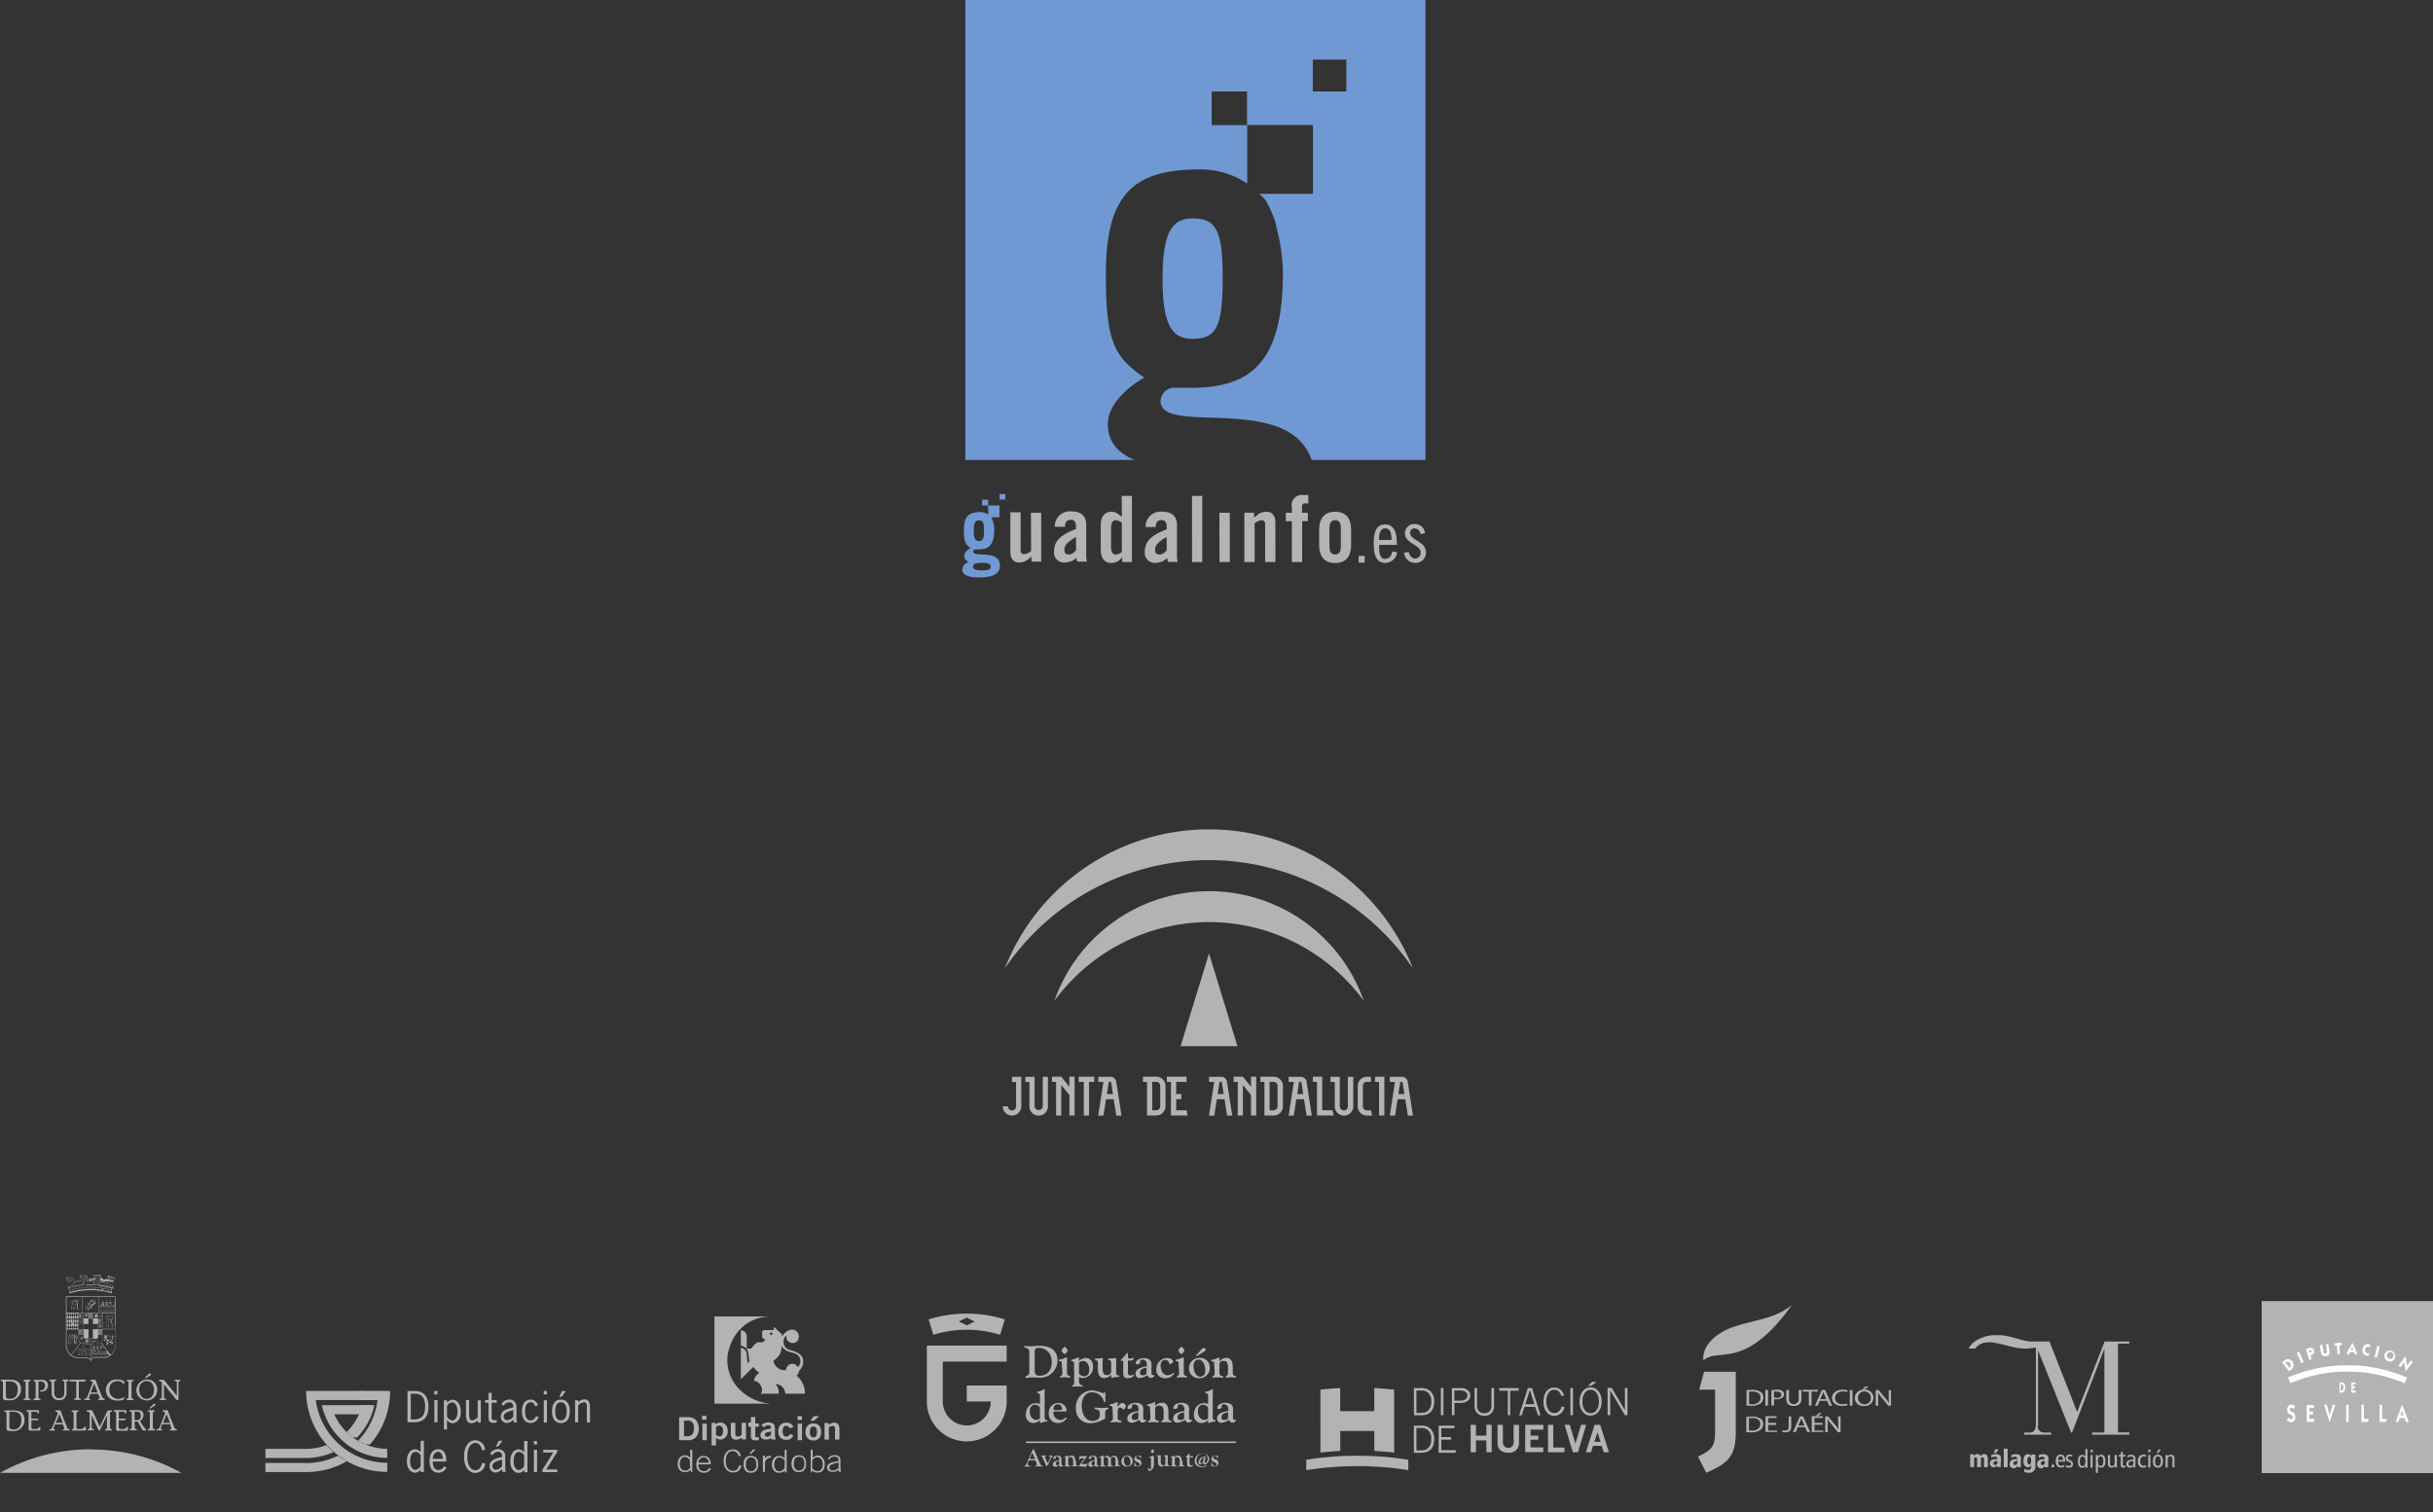 <svg xmlns="http://www.w3.org/2000/svg" xmlns:xlink="http://www.w3.org/1999/xlink" viewBox="0 0 632.51 393.17"><rect x="0" y="0" width="632.51" height="393.17" fill="#333333" stroke="none"/><defs><style>.cls-1{fill:none;}.cls-2{clip-path:url(#clip-path);}.cls-3,.cls-5{fill:#b4b3b2;}.cls-4{fill:#7099d3;}.cls-5{fill-rule:evenodd;}.cls-6{fill:#fff;}.cls-7{clip-path:url(#clip-path-2);}</style><clipPath id="clip-path"><path class="cls-1" d="M93.33,365.39v2.37a15,15,0,0,1-3.21,4.63,15.52,15.52,0,0,0,1.82,1.53,17.39,17.39,0,0,0,4.64-8.53Zm0-3.69v2.36h4.83a18.75,18.75,0,0,1-5.07,10.6,14.42,14.42,0,0,0,2.23,1.07,21,21,0,0,0,5.35-14Z"/></clipPath><clipPath id="clip-path-2"><path class="cls-1" d="M79.57,380.41H69v2.37h10.6A21.07,21.07,0,0,0,90.12,380a26.36,26.36,0,0,1-2.23-1.49,18.81,18.81,0,0,1-8.31,1.94m0-3.69H69v2.38h10.6a17.69,17.69,0,0,0,7.11-1.55h0a22.28,22.28,0,0,1-1.83-1.82,14.74,14.74,0,0,1-5.36,1"/></clipPath></defs><title>cierre_guadalinfo</title><g id="Capa_2" data-name="Capa 2"><g id="Capa_1-2" data-name="Capa 1"><g class="cls-2"><rect class="cls-3" x="86.64" y="360.47" width="17.51" height="16.48" transform="translate(-265.78 247.86) rotate(-56.99)"/></g><path class="cls-3" d="M353.21,146.31h1.57v-1.76h-1.57Zm7.14-.93c-1.27,0-1.81-.79-1.81-3.16v-.54h4.59V141c0-2.81-.91-4.63-3-4.63s-3,1.53-3,5,.94,5,3,5a3.11,3.11,0,0,0,3.08-2.8l-1.27-.15c-.17.88-.6,1.83-1.62,1.83m-.19-7.85c1.21,0,1.59.94,1.63,3h-3.25c0-2.32.65-3,1.62-3m6.46,1.16a1.09,1.09,0,0,1,1.08-1.16c1.08,0,1.44.69,1.68,1.53l1.12-.34a2.62,2.62,0,0,0-2.71-2.32,2.41,2.41,0,0,0-2.52,2.35c0,2.86,4.11,2.9,4.11,5.14a1.48,1.48,0,0,1-1.4,1.48c-1,0-1.49-.86-1.77-1.72l-1.23.26c.46,1.62,1.34,2.58,3.1,2.58a2.61,2.61,0,0,0,2.65-2.69c0-3-4.11-3.14-4.11-5.12m-98.53,4.72a3.18,3.18,0,0,1-1.72.81.85.85,0,0,1-1-.93v-9.94h-2.67v10.37c0,1.67.83,2.69,2.24,2.69s2.12-.57,3.24-1.53v1.29h2.53V133.34h-2.67Zm14.33-6.82c0-2.33-1.41-3.48-3.89-3.48a3.93,3.93,0,0,0-4.29,4h2.67c0-1.1.32-1.81,1.53-1.81.88,0,1.31.57,1.31,1.64v.77c-3.84,1.45-5.7,3-5.7,5.82a2.6,2.6,0,0,0,2.72,2.89,4.52,4.52,0,0,0,3.12-1.24c0,.31.12.65.14,1h2.55a9.05,9.05,0,0,1-.17-1.36ZM279.75,143a2.36,2.36,0,0,1-1.79,1.19c-.81,0-1.24-.34-1.24-1.17,0-1.12.6-2,3-3.39Zm11.9-8.58c-1-.86-1.59-1.34-2.77-1.34-1.67,0-2.72,1.24-2.72,3.58v6.15c0,2.33,1,3.58,2.72,3.58a3.18,3.18,0,0,0,2.86-1.57h0v1.34h2.53V128.95h-2.67Zm0,9.11a2.67,2.67,0,0,1-1.52.67c-.71,0-1.29-.39-1.29-2.08v-4.76c0-1.69.58-2.08,1.29-2.08a2.67,2.67,0,0,1,1.52.67Zm14.33-7c0-2.33-1.41-3.48-3.89-3.48a3.94,3.94,0,0,0-4.29,4h2.67c0-1.1.31-1.81,1.52-1.81.88,0,1.32.57,1.32,1.64v.77c-3.84,1.45-5.7,3-5.7,5.82a2.6,2.6,0,0,0,2.72,2.89,4.51,4.51,0,0,0,3.12-1.24c0,.31.12.65.15,1h2.55a9.05,9.05,0,0,1-.17-1.36ZM303.31,143a2.35,2.35,0,0,1-1.79,1.19c-.81,0-1.23-.34-1.23-1.17,0-1.12.59-2,3-3.39Zm6.58,3.15h2.67V128.95h-2.67Zm7.15,0h2.67V133.34H317Zm12.23-13.07c-1.55,0-2.12.57-3.24,1.53v-1.29H323.5v12.83h2.67V136.1a3.18,3.18,0,0,1,1.72-.81.85.85,0,0,1,1,.93v9.94h2.67V135.79c0-1.67-.84-2.7-2.24-2.7m6.53-1.36v1.6h-1.57v2.19h1.57v10.64h2.67V135.53H340v-2.19h-1.52v-1.57c0-.62.24-.86.88-.86h.77v-2.19h-1.34a2.67,2.67,0,0,0-3,3m11.31,1.36c-3.05,0-4.16,2-4.16,4.77v3.77c0,2.81,1.1,4.77,4.16,4.77s4.15-2,4.15-4.77v-3.77c0-2.81-1.1-4.77-4.15-4.77m1.48,9c0,1.47-.53,2.1-1.48,2.1s-1.48-.63-1.48-2.1v-4.72c0-1.47.52-2.1,1.48-2.1s1.48.62,1.48,2.1Z"/><path class="cls-4" d="M253,143.47a.64.64,0,0,1,.53-.6h.86c2.74,0,4.08-1.24,4.08-5.14a8,8,0,0,0-.29-2,4.32,4.32,0,0,0-.48-1.21l0,0h2.14v-3.07h-2.94v-1.5h-1.58v1.5h1.58v2.37a3.72,3.72,0,0,0-2.14-.65c-3,0-4.17,1.19-4.17,4.71,0,3,.38,3.67,1.73,4.59-.72.41-1.63,1.19-1.63,2.07a1.68,1.68,0,0,0,1.22,1.62v0a2.16,2.16,0,0,0-1.75,2c0,1.33,1.58,2,4.27,2,3.45,0,5.52-.86,5.52-3,0-4.52-6.91-2-6.91-3.69m1.44-8.16c1.05,0,1.34.52,1.34,2.69s-.29,2.69-1.34,2.69c-.86,0-1.34-.52-1.34-2.69s.48-2.69,1.34-2.69m.79,13c-1.8,0-2.28-.29-2.28-.95s.48-1,2.28-1,2.28.28,2.28,1-.48.95-2.28.95m4.59-18.41h1.5v-1.42h-1.5Z"/><path class="cls-4" d="M310.05,88.1c6.14,0,7.81-3.06,7.81-15.65s-1.67-15.65-7.81-15.65c-5,0-7.82,3-7.82,15.65S305,88.1,310.05,88.1M250.95,0V119.6H295c-4.13-1.66-7-4.56-7-9.36,0-5.12,5.3-9.7,9.49-12.05-7.82-5.39-10-9.27-10-26.72,0-20.49,6.7-27.41,24.29-27.41a21.55,21.55,0,0,1,12.46,3.68V32.51h17.09V50.4H327.44c.54.53,1.08,1.09,1.61,1.69,0,0,2.44,4.28,2.79,7.06a47.92,47.92,0,0,1,1.68,11.77c0,22.7-7.82,29.91-23.74,29.91h-5a3.69,3.69,0,0,0-3.07,3.46c0,9.2,33.27-2.34,39.27,15.32h29.6V0Zm73.24,32.53H315V23.78h9.19ZM350,23.78h-8.71V15.5H350Z"/><path class="cls-3" d="M314.32,223.65a64.38,64.38,0,0,1,53,28.16,57,57,0,0,0-106.1,0,64.81,64.81,0,0,1,7.74-9.34,64.09,64.09,0,0,1,45.32-18.82"/><polygon class="cls-3" points="321.7 272.04 306.92 272.04 314.31 247.91 321.7 272.04"/><path class="cls-3" d="M314.33,239.77a49.83,49.83,0,0,1,35.21,14.64,50.91,50.91,0,0,1,5,5.82,42.62,42.62,0,0,0-80.42,0,51,51,0,0,1,5-5.82,49.88,49.88,0,0,1,35.23-14.64"/><path class="cls-3" d="M260.69,287.67a2.4,2.4,0,0,0,4.81,0V280h-2.41v1.35h1.06v6.34a1.05,1.05,0,0,1-2.11,0h-1.35"/><path class="cls-3" d="M271.08,280v7.69a1.06,1.06,0,0,1-2.11,0V280h-2.41v1.35h1.06v6.34a2.4,2.4,0,0,0,4.81,0V280h-1.35"/><polygon class="cls-3" points="278.01 284.74 275.9 282.14 275.9 290.07 274.55 290.07 274.55 281.33 273.49 281.33 273.49 279.98 275.9 279.98 278.01 282.6 278.01 279.98 279.36 279.98 279.36 290.07 278.01 290.07 278.01 284.74"/><polygon class="cls-3" points="283.11 290.07 283.11 281.33 284.47 281.33 284.47 279.98 280.42 279.98 280.42 281.33 281.76 281.33 281.76 290.07 283.11 290.07"/><path class="cls-5" d="M285.53,281.33V280h3.15a1.53,1.53,0,0,1,1.52,1.31l1.36,8.78H290.2l-.66-4.24h-2l-.67,4.24h-1.37l1.36-8.75Zm2.73,0-.49,3.16h1.56l-.46-3a.2.2,0,0,0-.2-.19h-.41"/><polygon class="cls-3" points="303.35 279.98 303.35 281.33 304.42 281.33 304.42 290.06 308.74 290.06 308.47 288.71 305.77 288.71 305.77 285.83 307.12 285.83 307.12 284.48 305.77 284.48 305.77 281.33 308.47 281.33 308.47 279.98 303.35 279.98"/><path class="cls-5" d="M299.55,288.71v-7.39h1.07a1,1,0,0,1,1,1.06v5.28a1.06,1.06,0,0,1-1.05,1.06Zm1.07,1.35a2.4,2.4,0,0,0,2.38-2.41v-5.28a2.4,2.4,0,0,0-2.39-2.4h-3.47v1.35h1.05v8.74h2.43"/><path class="cls-5" d="M361.31,281.33V280h3.14a1.53,1.53,0,0,1,1.52,1.31l1.36,8.78H366l-.66-4.24h-2l-.66,4.24h-1.37l1.35-8.75Zm2.72,0-.49,3.16h1.56l-.46-3a.21.21,0,0,0-.2-.19H364"/><polygon class="cls-3" points="325.23 284.74 323.12 282.14 323.12 290.07 321.78 290.07 321.78 281.33 320.71 281.33 320.71 279.98 323.12 279.98 325.23 282.6 325.23 279.98 326.58 279.98 326.58 290.07 325.23 290.07 325.23 284.74"/><path class="cls-5" d="M314.32,281.33V280h3.14a1.54,1.54,0,0,1,1.53,1.31l1.36,8.78H319l-.66-4.24h-2l-.67,4.24h-1.37l1.36-8.75Zm2.72,0-.49,3.16h1.56l-.46-3a.2.2,0,0,0-.2-.19H317"/><path class="cls-5" d="M331.13,290.07a2.39,2.39,0,0,0,2.39-2.41v-5.28a2.4,2.4,0,0,0-2.4-2.4h-3.46v1.35h1.06v8.74Zm-1.07-1.36v-7.39h1.07a1,1,0,0,1,1,1.06v5.28a1.06,1.06,0,0,1-1.06,1.06h-1"/><path class="cls-5" d="M335,281.33V280h3.14a1.54,1.54,0,0,1,1.53,1.31l1.36,8.78h-1.36l-.66-4.24h-2l-.67,4.24H335l1.36-8.75Zm2.72,0-.48,3.16h1.56l-.46-3a.21.21,0,0,0-.2-.19h-.41"/><path class="cls-3" d="M350.41,280v7.69a1.05,1.05,0,1,1-2.1,0V280H345.9v1.35H347v6.34a2.4,2.4,0,0,0,4.81,0V280h-1.35"/><path class="cls-3" d="M356.39,281.33h-1.08a1,1,0,0,0-1,1.06v5.28a1.06,1.06,0,0,0,1.06,1.06h1.05l.29,1.35h-1.36a2.39,2.39,0,0,1-2.38-2.41v-5.28a2.39,2.39,0,0,1,2.39-2.4h1.05v1.35"/><polygon class="cls-3" points="359.89 290.06 359.89 279.98 357.46 279.98 357.46 281.33 358.52 281.33 358.52 290.06 359.89 290.06"/><polygon class="cls-3" points="341.31 279.98 341.31 281.33 342.38 281.33 342.38 290.06 346.7 290.06 346.43 288.71 343.73 288.71 343.73 281.33 343.73 279.98 341.31 279.98"/><path class="cls-5" d="M23.59,376.86A48.4,48.4,0,0,0,0,383H47.17a48.48,48.48,0,0,0-23.58-6.09M.31,359.09c.32,0,.47.17.47.46v4c0,.25.08.38.21.42a4.91,4.91,0,0,0,1.37.15,2.83,2.83,0,0,0,3.1-2.81c0-1.55-.69-2.55-2.94-2.55H.36a.14.14,0,0,0-.13.09L.17,359c0,.08,0,.11.14.13m1.2.07h.94c1.43,0,2.16.63,2.16,2.1,0,2.3-1.44,2.44-2,2.44s-1.09,0-1.09-.83Zm5.15.33v3.79a.4.4,0,0,1-.39.4s-.11,0-.14.11l0,.12c0,.1,0,.11.09.11H7.78c.07,0,.11,0,.13-.05l.06-.13c0-.06,0-.12-.08-.13-.37-.08-.49-.12-.49-.42v-3.79a.4.4,0,0,1,.39-.4c.06,0,.12,0,.14-.11l0-.12c0-.1,0-.11-.1-.11H6.29a.16.16,0,0,0-.13.06l-.06.14c0,.06,0,.12.08.13.37.08.48.12.48.42m2.13-.4c.32,0,.48.17.48.46v3.73a.4.4,0,0,1-.39.4c-.05,0-.11,0-.14.11l-.05.12c0,.1,0,.11.1.11h1.58c.07,0,.11,0,.13-.05l.06-.13c0-.06,0-.12-.08-.13-.37-.08-.48-.12-.48-.42v-4.12h.64a1,1,0,0,1,1.07,1.08,1.15,1.15,0,0,1-1.27,1.24c-.07,0-.11,0-.07.09l.11.18a1.64,1.64,0,0,0,2-1.6,1.39,1.39,0,0,0-1.55-1.41h-2a.14.14,0,0,0-.13.09l-.06.13c0,.08,0,.11.14.13m4.54.4V362c0,1.14.46,2.1,2,2.1,1,0,1.87-.52,1.87-2.12v-2.5a.4.4,0,0,1,.38-.4c.06,0,.12,0,.15-.11l0-.12c0-.1,0-.11-.1-.11H16.36a.15.15,0,0,0-.13.06l-.06.14c0,.06,0,.12.08.13.37.08.48.12.48.42V362c0,1.05-.4,1.59-1.39,1.59s-1.26-.87-1.26-1.61v-2.5a.4.4,0,0,1,.38-.4c.06,0,.11,0,.14-.11l0-.12c0-.1,0-.11-.1-.11H13a.14.14,0,0,0-.12.06l-.06.14c0,.06,0,.12.08.13.36.08.48.12.48.42m4.76-.28h1.69v4.07a.4.4,0,0,1-.38.4c-.06,0-.12,0-.15.11l0,.12c0,.1,0,.11.09.11h1.58A.15.15,0,0,0,21,364l.06-.13c0-.06,0-.12-.08-.13-.37-.08-.49-.12-.49-.42v-4.07h1.37a.35.35,0,0,0,.29-.09l.14-.21c.11-.13,0-.17-.1-.17H18.43a.34.34,0,0,0-.29.1l-.14.22c-.11.12,0,.15.11.15m3.81,4.57,0,.1c-.07.16.09.13.23.13h1.13c.1,0,.12-.08.14-.11l.05-.08c.09-.17-.5-.1-.35-.47l.37-.94h2.06l.32.86c.16.45-.25.38-.31.49l-.07.14c0,.08,0,.1.1.1H27c.06,0,.14,0,.17-.06l.09-.17s0-.09-.11-.12c-.41-.11-.43-.07-.58-.44-.51-1.23-1.14-2.76-1.66-4.27,0-.11-.08-.21-.19-.21H23.67c-.08,0-.15,0-.18.08l0,.11c-.11.18.25.13.42.28a.39.39,0,0,1,.14.53l-1.38,3.48c-.16.34-.22.39-.53.45-.12,0-.17.05-.2.11m2.56-4,.88,2.27H23.59Zm6.23,4.37A3.9,3.9,0,0,0,32,364a1.2,1.2,0,0,0,.21-.3l.12-.22c.09-.18,0-.24-.19-.12a2.61,2.61,0,0,1-1.39.4,2.27,2.27,0,0,1-2.31-2.42,2,2,0,0,1,2-2.21,1.69,1.69,0,0,1,1.67.82l.15-.13a.15.15,0,0,0,0-.06v-.51c0-.06,0-.11-.07-.15a3.89,3.89,0,0,0-1.75-.39,2.74,2.74,0,1,0,.18,5.45m2.78-4.62v3.79a.4.4,0,0,1-.38.4c-.05,0-.11,0-.14.11l0,.12c0,.1,0,.11.1.11h1.58a.14.14,0,0,0,.13-.05l.06-.13c0-.06,0-.12-.08-.13-.36-.08-.48-.12-.48-.42v-3.79a.4.4,0,0,1,.38-.4c.05,0,.12,0,.15-.11l0-.12c0-.1,0-.11-.1-.11H33.11a.14.14,0,0,0-.12.06l-.06.14c0,.06,0,.12.08.13.37.08.47.12.47.42m4.37-1.16a.35.35,0,0,0,.15-.07l.93-.58c.17-.11.32-.23.32-.38s-.12-.25-.21-.25a.74.74,0,0,0-.46.26l-.76.74a.63.63,0,0,0-.11.12.16.16,0,0,0,.05.1s.05.06.08.06m.19,5.78a2.75,2.75,0,0,0,2.84-2.83,2.55,2.55,0,0,0-2.57-2.62,2.76,2.76,0,0,0-2.84,2.83A2.59,2.59,0,0,0,38,364.11m.1-5c1.16,0,1.94.88,1.94,2.3,0,1.06-.58,2.34-1.85,2.34s-2-1-2-2.45a2,2,0,0,1,1.88-2.19m4,.42v3.79a.4.4,0,0,1-.38.4c-.06,0-.11,0-.15.11l0,.12c0,.1,0,.11.1.11H43c.07,0,.11,0,.13-.05l.06-.13c0-.06,0-.12-.08-.13-.37-.08-.48-.12-.48-.42v-3.34h0l3,3.73c.23.29.28.34.32.34h.28c.14,0,.17-.1.17-.25v-4.28a.4.4,0,0,1,.38-.4s.11,0,.14-.11l0-.12c0-.1,0-.11-.09-.11H45.59a.15.15,0,0,0-.13.06l-.06.14c0,.06,0,.12.08.13.37.08.49.12.49.42v3.39h0l-3.11-3.82c-.13-.15-.23-.29-.43-.31h-.9a.15.15,0,0,0-.13.06l-.06.14c0,.07,0,.12.13.15a1.35,1.35,0,0,1,.68.4m-40.88,7.2a.13.13,0,0,0-.13.08l-.06.13c0,.08,0,.1.14.12.33.05.48.17.48.46v4c0,.26.07.38.21.43a4.7,4.7,0,0,0,1.37.15,2.83,2.83,0,0,0,3.09-2.82c0-1.55-.68-2.54-2.94-2.54Zm4.27,2.51c0,2.3-1.44,2.44-2,2.44s-1.09-.05-1.09-.83V367.1h.94c1.43,0,2.17.63,2.17,2.11M7.82,372h2.32c.21,0,.35-.07.35-.19v-.69a.06.06,0,0,0,0-.07l-.19-.06c-.1,0-.2.6-1,.6H8.61c-.33,0-.46-.07-.46-.7V369.3H9.64c.12,0,.19,0,.24-.1L10,369c0-.07,0-.11-.1-.11H8.15v-1.8h1.1c.51,0,.62.6.73.51l.14-.12s0,0,0-.06v-.56c0-.1-.08-.18-.22-.18H7a.13.13,0,0,0-.12.08l-.06.13c0,.08,0,.1.14.12.32.05.48.17.48.46v4c0,.52.16.52.4.52M13,372h1.13c.11,0,.13-.08.15-.12l0-.08c.1-.18-.5-.11-.35-.47l.37-.95h2.06l.31.87c.16.45-.25.37-.31.49l-.07.14c0,.08,0,.11.1.11h1.49c.06,0,.15,0,.18-.06l.09-.16s0-.1-.11-.12c-.41-.11-.44-.07-.58-.46-.51-1.22-1.14-2.74-1.66-4.25,0-.11-.08-.21-.19-.21H14.58c-.08,0-.15,0-.18.07l0,.11c-.11.18.25.14.42.29a.39.39,0,0,1,.14.53l-1.38,3.46c-.16.35-.21.4-.53.47-.11,0-.18,0-.2.1l0,.1c-.07.16.09.13.24.13m2.37-4.28.87,2.27H14.49Zm3.38,3.95c-.06,0-.12,0-.15.1l0,.12c0,.1,0,.11.1.11h3.19c.21,0,.35-.07.35-.19v-.69a.06.06,0,0,0,0-.07L22,371c-.1,0-.21.6-1,.6h-.66c-.32,0-.46-.07-.46-.7v-3.42a.4.4,0,0,1,.39-.4.17.17,0,0,0,.14-.1l0-.12c0-.1,0-.11-.09-.11H18.77a.15.15,0,0,0-.13.05l-.07.13c0,.07,0,.13.09.14.37.07.48.12.48.42v3.79a.42.42,0,0,1-.38.4m10.18-4.57c.08,0,.16,0,.19-.11l0-.13c0-.11,0-.12-.11-.12H28.2c-.1,0-.22,0-.32.24l-1.94,4L24.11,367c-.13-.28-.18-.31-.43-.31h-1a.14.14,0,0,0-.12.05l-.06.13c0,.07,0,.13.14.15a1.36,1.36,0,0,1,.67.41v3.78a.42.42,0,0,1-.38.4c-.06,0-.12,0-.14.1l0,.12c0,.1,0,.11.1.11h1.31a.16.16,0,0,0,.13-.05l.06-.14c0-.06,0-.12-.08-.13-.36-.08-.48-.13-.48-.42V368h0l1.73,3.75c.06.14.12.24.17.24h.14c.07,0,.1-.08.15-.16L27.81,368h0v3.25a.42.42,0,0,1-.38.4c-.06,0-.11,0-.14.1l0,.12c0,.1,0,.11.1.11h1.58a.16.16,0,0,0,.12-.05l.07-.14c0-.06,0-.12-.09-.13-.37-.08-.48-.13-.48-.42v-3.73c0-.3.16-.39.39-.43m.66-.28-.06.13c0,.08,0,.1.14.12.33.05.47.17.47.46v4c0,.52.17.52.4.52h2.33c.2,0,.34-.07.34-.19v-.69s0-.06,0-.07L33,371c-.1,0-.21.6-1,.6h-.67c-.32,0-.46-.07-.46-.7V369.3h1.49c.11,0,.19,0,.24-.1l.1-.19c0-.07,0-.11-.1-.11H30.89v-1.8H32c.5,0,.62.6.73.51l.13-.12s0,0,0-.06v-.56c0-.1-.08-.18-.22-.18H29.73a.14.14,0,0,0-.13.08m6.22,2.89L37,371.78c0,.06.08.18.21.18H38v-.22a8.37,8.37,0,0,1-1.6-2.29,1.76,1.76,0,0,0,.92-1.45c0-.92-.58-1.31-1.49-1.31h-2a.14.14,0,0,0-.14.08l-.06.13c0,.08,0,.1.14.12.32.05.48.17.48.46v3.73c0,.26-.2.36-.39.4s-.11,0-.14.1l0,.12c0,.1,0,.11.1.11h1.58a.16.16,0,0,0,.13-.05l.06-.14c0-.06,0-.12-.08-.13-.37-.08-.48-.13-.48-.42v-1.56ZM35,367.1h.67c.52,0,.91.21.92,1a1,1,0,0,1-1.07,1.18H35Zm5.06-.07a.17.17,0,0,0,.14-.1l0-.12c0-.1,0-.11-.1-.11H38.59a.15.15,0,0,0-.13.05l-.06.13c0,.07,0,.13.08.14.37.07.48.12.48.42v3.79a.41.41,0,0,1-.38.4c-.06,0-.12,0-.15.1l0,.12c0,.1,0,.11.1.11h1.58a.17.17,0,0,0,.13-.05l.06-.14c0-.06,0-.12-.08-.13-.37-.08-.48-.13-.48-.42v-3.79a.4.4,0,0,1,.39-.4m.33-1.79a.28.28,0,0,0-.21-.24.76.76,0,0,0-.47.25L39,366a.54.54,0,0,0-.11.13s0,.06,0,.09.05.06.08.06a.36.36,0,0,0,.16-.06l.93-.58c.18-.11.32-.23.32-.39m.3,6.49,0,.1c-.07.16.09.13.24.13H42c.11,0,.13-.08.15-.12l0-.08c.1-.18-.5-.11-.35-.47l.36-.95h2.06l.31.87c.16.45-.24.37-.3.49l-.07.14c0,.08,0,.11.1.11h1.49c.06,0,.15,0,.17-.06l.09-.16s0-.1-.1-.12c-.42-.11-.44-.07-.59-.46-.5-1.22-1.14-2.74-1.65-4.25,0-.11-.08-.21-.19-.21H42.48c-.08,0-.15,0-.18.07l0,.11c-.1.18.25.14.42.29a.39.39,0,0,1,.14.53l-1.38,3.46c-.17.35-.22.4-.53.47-.11,0-.17,0-.19.1m2.56-4,.88,2.27H42.39Z"/><rect class="cls-3" x="21.71" y="342.84" width="1.25" height="1.43"/><path class="cls-3" d="M23,345.66v2.4h-.83a.43.43,0,0,1-.43-.43v-2Z"/><path class="cls-3" d="M24.22,348.06v-2.4h1.25v2a.43.43,0,0,1-.43.43Z"/><rect class="cls-3" x="24.21" y="342.84" width="1.25" height="1.43"/><polygon class="cls-3" points="19.92 344.6 20.18 345.12 20.42 344.6 20.17 344.1 19.92 344.6"/><polygon class="cls-3" points="17.29 342.49 17.55 343.02 17.8 342.49 17.54 342 17.29 342.49"/><polygon class="cls-3" points="17.55 343.05 17.29 343.54 17.55 344.07 17.8 343.54 17.55 343.05"/><polygon class="cls-3" points="17.81 342.49 18.07 343.02 18.32 342.49 18.07 342 17.81 342.49"/><polygon class="cls-3" points="18.07 343.05 17.81 343.54 18.07 344.07 18.32 343.54 18.07 343.05"/><polygon class="cls-3" points="18.34 342.49 18.59 343.02 18.85 342.49 18.59 342 18.34 342.49"/><polygon class="cls-3" points="18.59 343.05 18.34 343.54 18.59 344.07 18.85 343.54 18.59 343.05"/><polygon class="cls-3" points="18.86 342.49 19.12 343.02 19.37 342.49 19.12 342 18.86 342.49"/><polygon class="cls-3" points="19.12 343.05 18.86 343.54 19.12 344.07 19.38 343.54 19.12 343.05"/><polygon class="cls-3" points="19.39 342.49 19.64 343.02 19.89 342.49 19.64 342 19.39 342.49"/><polygon class="cls-3" points="19.64 343.05 19.39 343.54 19.64 344.07 19.9 343.54 19.64 343.05"/><polygon class="cls-3" points="19.91 342.49 20.17 343.02 20.42 342.49 20.17 342 19.91 342.49"/><polygon class="cls-3" points="20.17 343.05 19.92 343.54 20.17 344.07 20.42 343.54 20.17 343.05"/><polygon class="cls-3" points="17.29 341.44 17.3 341.41 17.78 341.41 17.8 341.44 17.55 341.96 17.29 341.44"/><polygon class="cls-3" points="17.81 341.44 17.83 341.41 18.31 341.41 18.32 341.44 18.07 341.96 17.81 341.44"/><polygon class="cls-3" points="18.34 341.44 18.35 341.41 18.83 341.41 18.85 341.44 18.59 341.96 18.34 341.44"/><polygon class="cls-3" points="18.86 341.44 18.88 341.41 19.36 341.41 19.37 341.44 19.12 341.96 18.86 341.44"/><polygon class="cls-3" points="19.39 341.44 19.41 341.41 19.88 341.41 19.89 341.44 19.64 341.96 19.39 341.44"/><polygon class="cls-3" points="19.91 341.44 19.93 341.41 20.41 341.41 20.42 341.44 20.17 341.96 19.91 341.44"/><polygon class="cls-3" points="17.8 345.64 17.79 345.66 17.3 345.66 17.29 345.64 17.54 345.15 17.8 345.64"/><polygon class="cls-3" points="18.32 345.64 18.31 345.66 17.83 345.66 17.81 345.64 18.07 345.15 18.32 345.64"/><polygon class="cls-3" points="18.85 345.64 18.83 345.66 18.35 345.66 18.34 345.64 18.59 345.15 18.85 345.64"/><polygon class="cls-3" points="19.38 345.64 19.36 345.66 18.88 345.66 18.86 345.64 19.12 345.15 19.38 345.64"/><polygon class="cls-3" points="19.9 345.64 19.89 345.66 19.41 345.66 19.39 345.64 19.64 345.15 19.9 345.64"/><polygon class="cls-3" points="20.42 345.64 20.41 345.66 19.93 345.66 19.91 345.64 20.17 345.15 20.42 345.64"/><polygon class="cls-3" points="17.29 344.6 17.55 345.12 17.8 344.6 17.55 344.1 17.29 344.6"/><polygon class="cls-3" points="17.81 344.6 18.07 345.12 18.32 344.6 18.07 344.1 17.81 344.6"/><polygon class="cls-3" points="18.34 344.6 18.59 345.12 18.85 344.6 18.59 344.1 18.34 344.6"/><polygon class="cls-3" points="18.86 344.6 19.12 345.12 19.38 344.6 19.12 344.1 18.86 344.6"/><polygon class="cls-3" points="19.39 344.6 19.64 345.12 19.9 344.6 19.64 344.1 19.39 344.6"/><rect class="cls-3" x="21.41" y="345.67" width="0.13" height="1.41"/><rect class="cls-3" x="21.14" y="345.67" width="0.14" height="1.41"/><rect class="cls-3" x="20.88" y="345.67" width="0.13" height="1.41"/><rect class="cls-3" x="20.61" y="345.67" width="0.13" height="1.41"/><rect class="cls-3" x="23.91" y="341.43" width="0.14" height="1.42"/><rect class="cls-3" x="23.65" y="341.43" width="0.14" height="1.42"/><rect class="cls-3" x="23.39" y="341.43" width="0.13" height="1.42"/><rect class="cls-3" x="23.12" y="341.43" width="0.13" height="1.42"/><rect class="cls-3" x="26.43" y="345.67" width="0.14" height="1.41"/><rect class="cls-3" x="26.16" y="345.67" width="0.13" height="1.41"/><rect class="cls-3" x="25.9" y="345.67" width="0.13" height="1.41"/><rect class="cls-3" x="25.63" y="345.67" width="0.13" height="1.41"/><path class="cls-5" d="M22.73,348.64h.07v.07h-.07Zm0,0h.1v.1h-.1Z"/><path class="cls-5" d="M22.92,348.64H23v.07h-.06Zm0,0H23v.1h-.1Z"/><path class="cls-5" d="M23,349v.22h.22v-.07h0v-.3l0,0v-.33h-.47v.33l0,0v.3h0v.07h.22V349a.1.1,0,0,1,.2,0m0,.22V349a.09.09,0,0,0-.08-.08.08.08,0,0,0-.08.08v.22Zm.23-.82h-.63l.07.07h.48Zm-.64-.13h.12v.06h.15v-.06h.11v.06h.15v-.06h.12v.11h-.64Zm0,0h.14v.06h.12v-.06h.15v.06H23v-.06h.15v.15l-.09.08v.32l0,0v.29h0v.1h-.68v-.1h0v-.29l0,0v-.32l-.09-.08Z"/><path class="cls-5" d="M23.21,332.38l.13.21h.51l.12-.21.69,0,0-.18-.24-.26v-.48h.43v.21l.3,0,0-.22.22,0,.21,0,0,.21.3,0,0-.21.25,0,.18,0-.06.48-.29.22v.18l.7.09.09.23.5.09s0,0,.16-.19l.69.14.06-.18-.19-.29.1-.47.21,0,.21.05,0,.2.3.08.05-.21.21.05.21.05-.06.21.29.08.06-.21.23.07.18.06-.14.47-.32.16-.22,1.73.13,0a.18.18,0,0,1,.11.16.17.17,0,0,1-.17.16h-.05l-.13,0-.26.87.14,0a.17.17,0,0,1,.11.16.16.16,0,0,1-.16.16H29a18.45,18.45,0,0,0-10.76,0h-.05a.16.16,0,0,1-.16-.16.17.17,0,0,1,.11-.16l.14,0-.26-.88-.14,0h0a.16.16,0,0,1-.17-.16.17.17,0,0,1,.11-.16l.13,0L17.64,333l-.32-.16-.14-.47.18-.05.23-.07.06.21.29-.08-.05-.21.21-.05.21-.05.05.21.3-.07-.05-.2.21,0,.21,0,.1.48-.2.29.07.17.69-.14.15.18.51-.08.08-.23.71-.09v-.18l-.3-.22-.05-.48.19,0,.24,0,0,.21.3,0,0-.21.22,0,.21,0,0,.21.31,0,0-.21h.43l0,.48-.24.25,0,.19.7,0m1.43.09-.64,0-.12.21H23.3l-.13-.21-.65,0,.07.36c.66,0,1.32,0,2,0Zm-.12.63c-.62,0-1.25,0-1.87,0l.17.85.77,0,.76,0Zm-1.88,0a18.17,18.17,0,0,1,1.9,0l0-.15c-.65,0-1.3,0-2,0Zm5.5-.12-.64-.12-.16.18-.57-.1-.09-.23-.65-.08v.37c.67.08,1.32.19,2,.33Zm-.23.61c-.61-.13-1.23-.24-1.86-.31l0,.87c.51.06,1,.15,1.52.26Zm-1.86-.37c.64.08,1.26.19,1.88.32l.06-.14A17.34,17.34,0,0,0,26,333Zm2.27.72a.29.29,0,0,1,.35-.21.28.28,0,0,1,.21.36l-.15.58.5.15.22-1.7c-.39-.12-.78-.22-1.18-.31l-.61,1.61.51.12Zm.35.72.15-.59a.24.24,0,0,0-.17-.28.23.23,0,0,0-.28.17l-.15.59.44.11M25,333.36a.29.29,0,0,1,.31-.26.3.3,0,0,1,.27.32l0,.6.51.06L26,332.35c-.4,0-.81-.07-1.22-.1l-.34,1.7.52,0Zm.46.66.05-.61a.23.23,0,0,0-.21-.25.22.22,0,0,0-.24.21L25,334l.45,0m-4.31-1.44-.66.09-.09.24-.57.09-.15-.19-.65.13.13.34c.65-.14,1.3-.24,2-.33Zm-1.9.9c.61-.13,1.24-.24,1.88-.32V333c-.66.08-1.31.19-1.94.32Zm1.88-.26c-.63.07-1.25.18-1.86.31l.31.81c.5-.11,1-.19,1.52-.26Zm-2.27.65.15.59.51-.11-.61-1.6c-.4.09-.79.19-1.18.3l.22,1.71.5-.14-.15-.59a.29.29,0,0,1,.56-.14m.09.61-.15-.59a.23.23,0,1,0-.45.11l.15.58.44-.11m3.25-1.12,0,.61.52,0-.34-1.69-1.21.1-.06,1.72.51-.06,0-.6a.29.29,0,1,1,.57-.05m0,.61,0-.6a.24.24,0,0,0-.25-.21.22.22,0,0,0-.21.25l.05.6.46,0m-1-1.68c.4,0,.82-.08,1.23-.1l.22-.23c-.57,0-1.14.07-1.71.14Zm-.29-.24c.58-.07,1.16-.12,1.75-.15v-.36h-.31v.21h-.42l0-.21H21.6l0,.22-.21,0-.21,0,0-.21-.16,0-.15,0Zm-3.23.93c.4-.12.8-.21,1.2-.3l.17-.26c-.56.12-1.12.27-1.65.42Zm-.32-.19c.55-.17,1.12-.31,1.7-.43L19,332l-.15,0-.15,0,.05.21-.21.05-.2,0,0-.21-.15,0-.15,0,.06.2-.21.05-.2.06-.06-.21-.15,0-.14,0Zm8.62-.51c-.41,0-.82-.08-1.24-.1l-.2-.23c.58,0,1.14.07,1.7.14Zm.28-.24c-.57-.07-1.16-.12-1.75-.14l0-.37h.15l.15,0v.21H25l.21,0v-.22h.16l.15,0,0,.21.21,0,.21,0,0-.21.15,0,.15,0Zm3.23.93c-.39-.11-.79-.22-1.2-.31l-.17-.25c.57.12,1.11.26,1.66.42Zm.32-.19c-.56-.17-1.12-.31-1.7-.43l.07-.36.15,0,.15,0,0,.21.21,0,.2.05,0-.21.15,0,.14,0,0,.21.2.05.2.05.06-.2.15,0,.15,0Zm-1.68,2.93.1-.41c-.49-.13-1-.22-1.48-.31l-.07.42c.49.09,1,.19,1.44.3m-4.54-1.52a19.26,19.26,0,0,1,5.76.87h0a.11.11,0,0,0,.11-.1.13.13,0,0,0-.08-.12,20.08,20.08,0,0,0-11.64,0,.13.13,0,0,0-.07.12.11.11,0,0,0,.11.1h0a19.28,19.28,0,0,1,5.77-.87m0,1.24a18.06,18.06,0,0,1,5.4.81h0a.1.1,0,0,0,.1-.11.1.1,0,0,0-.07-.1,18.57,18.57,0,0,0-10.93,0,.11.11,0,0,0-.07.1.1.1,0,0,0,.1.11h0a18.13,18.13,0,0,1,5.4-.81M22,334.81l0,.43c.49,0,1-.06,1.48-.06v-.42c-.5,0-1,0-1.51.06m-.85-.41.05.42c.5-.06,1-.1,1.52-.12l0-.43c-.53,0-1,.07-1.55.12m-.72.6.07.42c.49-.08,1-.14,1.47-.17l0-.43c-.51,0-1,.1-1.5.19m-.88-.33.09.41c.5-.1,1-.18,1.5-.25l-.06-.42c-.51.07-1,.16-1.53.26m-.66.65.1.42c.48-.12,1-.22,1.44-.31l-.07-.42c-.5.08-1,.18-1.48.31m-.76.21.12.41.68-.2-.1-.41-.7.2m-.14-.47.12.41c.49-.15,1-.28,1.48-.38l-.09-.42c-.51.11-1,.23-1.51.38m6.3-.37,0-.42-.77,0-.78,0,0,.42h1.51m.75.54,0-.43c-.5,0-1-.06-1.51-.06v.42c.49,0,1,0,1.47.06m.83-.41,0-.42c-.51-.06-1-.1-1.55-.12l0,.43c.51,0,1,.06,1.52.12m.69.59.07-.42c-.49-.08-1-.15-1.5-.19l0,.43c.5,0,1,.1,1.46.17m1-.73-.09.42c.5.1,1,.23,1.48.37l.12-.41c-.5-.14-1-.27-1.51-.38m-.15.4.09-.41c-.5-.1-1-.19-1.53-.26l-.06.42c.51.06,1,.15,1.5.25m.81.25-.1.41.69.2.12-.41-.71-.2m.87-2.07-.24-.06-.07.29.24.06Zm-.06,0-.14,0,0,.19.14,0Zm-.45-.16-.24-.06-.07.29.24.07Zm-.2,0,.13,0,0,.19-.14,0Zm-2.76-.52-.25,0,0,.3.25,0Zm-.06,0h-.15v.19h.14Zm-.47-.09-.24,0,0,.29.25,0Zm-.2,0h.14v.19h-.14Zm-3,0,.25,0,0,.29-.25,0Zm.2,0-.14,0,0,.19h.14Zm-.72,0,.25,0,0,.29-.25,0Zm.06,0h.14l0,.19h-.14Zm-3,.47.24-.06.07.28-.24.07Zm.2,0-.14,0,.05.18.13,0Zm-.72.13.24-.06.07.29-.24.06Zm.07,0,.14,0,0,.18-.14,0Z"/><path class="cls-5" d="M22.44,339.87l-.08,0a3.29,3.29,0,0,0,.6-.47l.1,0-.28.25,0,0a3.79,3.79,0,0,0,.3-.26.6.6,0,0,1,.37.38,3.63,3.63,0,0,0-.48.62.94.94,0,0,0-.5-.52l.1-.07,0,0a.33.33,0,0,1-.11.06M24,338a3.9,3.9,0,0,1-.49.88l.05,0A3.87,3.87,0,0,0,24,338l.15,0a4.08,4.08,0,0,1-.27.47l.07.05a4.08,4.08,0,0,0,.4-.56.84.84,0,0,1,.19.11l.12.11.09.13a3.39,3.39,0,0,0-.67.49l0,.05a3.91,3.91,0,0,1,.61-.36l0,.14a3.81,3.81,0,0,0-.91.54l0,0a4,4,0,0,1,.9-.53s0,.07,0,.12a3.93,3.93,0,0,0-1.19.74.68.68,0,0,0-.37-.38l.12-.15h-.05l-.12.14-.1,0a3.81,3.81,0,0,0,.73-1.16H24M23,339.24a.63.63,0,0,0-.19-.42l-.12.06a.7.7,0,0,1,.24.45l.08-.09m.06,0-.08.09a.68.68,0,0,1,.56.57l.08-.09a.64.64,0,0,0-.56-.56m.43.7s0-.06,0-.09a3.74,3.74,0,0,0-.47.62l0,.07a3.74,3.74,0,0,1,.47-.6m-1.19-.06a.93.93,0,0,0,.67.68,1,1,0,0,0-.67-.68m1.25.06a.72.72,0,0,1,.43.24l.06-.12a.64.64,0,0,0-.41-.2l-.08.09m1.27-1a3.74,3.74,0,0,0-1.17.75v.08a4,4,0,0,1,1.16-.72.57.57,0,0,0,0-.07Zm-.08-.41h0a1,1,0,0,1,.11.45.46.46,0,0,1,0,.1,4,4,0,0,0-1.19.75.6.6,0,0,1,.41.23h0a.9.9,0,0,1-.12.21l0,0a.63.63,0,0,0-.44-.23,3.85,3.85,0,0,0-.48.62h0a1,1,0,0,1-.8-.78,3.55,3.55,0,0,0,.64-.49.64.64,0,0,0-.23-.46l0,0a1.07,1.07,0,0,1,.21-.12l0,0a.71.71,0,0,1,.21.42,3.89,3.89,0,0,0,.74-1.18h.1a.89.89,0,0,1,.33.06l0,0a3.83,3.83,0,0,1-.2.38,4.28,4.28,0,0,0,.31-.44l0,0h0a1,1,0,0,1,.28.18l.06,0a1.52,1.52,0,0,1,.16.22h0a3.76,3.76,0,0,0-.46.32,3.21,3.21,0,0,1,.42-.23"/><path class="cls-5" d="M19,339h.17v.17H19Zm0,0h.25v.25H19Z"/><path class="cls-5" d="M19.51,339h.18v.17h-.18Zm0,0h.25v.25h-.25Z"/><path class="cls-5" d="M19.62,340v.54h.57v-.18h-.11v-.76l-.11-.11v-.83h-1.2v.83l-.11.11v.76h-.11v.18h.57V340a.26.26,0,0,1,.53,0m0,.54V340a.22.22,0,0,0-.43,0v.55Zm.6-2.11H18.54l.18.18H20Zm-1.64-.35h.3v.18h.38v-.18h.3v.18h.38v-.18h.29v.29H18.52Zm0,0h.38v.17h.3V338h.38v.17h.29V338h.39v.39l-.22.22v.82l.11.11v.74h.11v.27H18.48v-.27h.11v-.73l.11-.11v-.81l-.22-.23Z"/><path class="cls-5" d="M18.64,344.56v-.45a.22.22,0,0,1,.22-.22.22.22,0,0,1,.22.22v.45H19v-.43a.15.15,0,0,0-.15-.15.15.15,0,0,0-.15.15v.43Zm.44-1.32h.16v.18h-.16Zm0,0h.24v.26h-.24Zm-.56,0h.17v.18h-.17Zm0,0h.24v.26h-.24Zm1.27.6-.21-.4-.21.4.19,0,.23,0m0,.05-.21,0-.17,0v.83h.17l.21,0Zm-1.28-.05-.21-.4-.21.4.19,0,.23,0m0,.05-.21,0-.17,0v.83h.17l.21,0Zm1.08-.51v-.26l-.35-.08-.08.11h-.21v-.3l-.6-.39v.93l.25.5h0v.72h.14v-.45a.27.27,0,0,1,.54,0v.45h.14v-.71h0v0Zm0-.3v.3l.26.5h0v.87h0l-.25,0h-.21v-.1h-.82v.1h0l-.26,0H18v-.86h0v0l.25-.48v-1h0l.64.42v.29H19l.08-.12Z"/><path class="cls-5" d="M18.25,347.93h.18v.18h-.18Zm0,0h.25v.25h-.25Z"/><path class="cls-5" d="M18.74,347.93h.18v.18h-.18Zm0,0H19v.25H18.7Z"/><path class="cls-5" d="M18.85,349v.54h.56v-.18H19.3v-.76l-.11-.11v-.83H18v.83l-.11.11v.76h-.12v.18h.57V349a.26.26,0,0,1,.26-.26.26.26,0,0,1,.26.26m0,.54V349a.22.22,0,0,0-.22-.21.21.21,0,0,0-.21.21v.54Zm.59-2.11H17.77l.18.18h1.26Zm-1.63-.34H18v.17h.38v-.17h.3v.17h.39v-.17h.29v.29H17.75Zm0,0h.38v.17h.29V347h.39v.17h.3V347h.39v.38l-.22.22v.82l.11.11v.73h.11v.28H17.71v-.28h.11v-.73l.11-.11v-.81l-.22-.23Z"/><path class="cls-5" d="M19.71,347.6a.15.15,0,0,0,.15.15.15.15,0,0,0,0-.3.15.15,0,0,0-.15.15m0,0a.19.19,0,1,0,.38,0,.19.19,0,1,0-.38,0m0,1.19h.19v-.91a.28.28,0,0,1-.24-.28.29.29,0,0,1,.29-.29.29.29,0,0,1,.28.29.28.28,0,0,1-.24.28v1.33s0,0,0,0,0,0,0,0v-.15h-.19Zm.15,0H19.6v.36h.19v.11a.09.09,0,0,0,.08.09.09.09,0,0,0,.08-.09v-1.3a.31.31,0,0,0,.24-.31.32.32,0,0,0-.32-.33.33.33,0,0,0-.33.33.32.32,0,0,0,.25.31Z"/><path class="cls-5" d="M20.51,351.29h.12v.12h-.12Zm0,0h.18v.17h-.18Z"/><path class="cls-5" d="M20.86,351.29H21v.12h-.12Zm0,0H21v.17h-.18Z"/><path class="cls-5" d="M20.93,352v.39h.4v-.13h-.08v-.55l-.08-.08v-.59h-.86v.59l-.08.08v.55h-.08v.13h.4V352a.19.19,0,0,1,.18-.19.19.19,0,0,1,.19.19m0,.39V352a.15.15,0,0,0-.15-.15.15.15,0,0,0-.15.15v.39Zm.43-1.5H20.17l.13.13h.89Zm-1.16-.25h.21v.12h.27v-.12h.21v.12h.28v-.12h.21v.21H20.16Zm0,0h.27v.11h.21v-.11h.27v.11h.21v-.11h.27v.27l-.16.16v.57l.08.08v.53h.08v.19H20.13v-.19h.08v-.52l.08-.08v-.57l-.16-.16Z"/><path class="cls-5" d="M21.58,351.33a.13.13,0,0,1,.26,0,.13.13,0,0,1-.26,0m0,0a.16.16,0,0,1,.16-.16.15.15,0,0,1,.15.16.16.16,0,0,1-.15.16.16.16,0,0,1-.16-.16m0-1h.16v.75a.24.24,0,0,0-.21.24.24.24,0,0,0,.48,0,.25.25,0,0,0-.2-.24V350a0,0,0,1,0-.07,0v.12h-.16Zm.13,0h-.16v-.3h.16V350a.07.07,0,0,1,.14,0v1.06a.27.27,0,0,1,.2.26.27.27,0,1,1-.54,0,.28.28,0,0,1,.2-.26Z"/><path class="cls-5" d="M22.42,351.29h.13v.12h-.13Zm0,0h.18v.17H22.4Z"/><path class="cls-5" d="M22.77,351.29h.12v.12h-.12Zm0,0h.17v.17h-.17Z"/><path class="cls-5" d="M22.85,352v.39h.4v-.13h-.08v-.55l-.08-.08v-.59h-.86v.59l-.08.08v.55h-.07v.13h.4V352a.19.19,0,0,1,.18-.19.19.19,0,0,1,.19.19m0,.39V352a.15.15,0,0,0-.15-.15.16.16,0,0,0-.15.15v.39Zm.43-1.5H22.08l.13.13h.89Zm-1.17-.25h.21v.12h.27v-.12h.21v.12H23v-.12h.21v.21H22.07Zm0,0h.27v.11h.21v-.11h.27v.11H23v-.11h.28v.27l-.16.16v.57l.08.08v.53h.08v.19H22v-.19h.08v-.52l.08-.08v-.57l-.16-.16Z"/><path class="cls-5" d="M27.61,342a.15.15,0,1,1,0,.3.15.15,0,1,1,0-.3m0,0a.19.19,0,1,1,0,.38.19.19,0,0,1,0-.38m1.19,0v.19H27.9a.29.29,0,1,0,0,.09h1.33a0,0,0,1,0,0-.09h-.14v-.19Zm0,.15v-.18h.36v.18h.1a.09.09,0,0,1,.08.09.08.08,0,0,1-.08.08h-1.3a.33.33,0,0,1-.32.24.32.32,0,0,1-.32-.32.33.33,0,0,1,.64-.09Z"/><path class="cls-5" d="M28,343.54h.17v.17H28Zm0,0h.25v.26H28Z"/><path class="cls-5" d="M28.51,343.54h.18v.17h-.18Zm0,0h.25v.26h-.25Z"/><path class="cls-5" d="M28.61,344.56v.55h.56v-.18h-.11v-.76l-.11-.11v-.83H27.74v.83l-.11.11v.76h-.12v.18h.57v-.55a.26.26,0,0,1,.52,0m0,.55v-.55a.22.22,0,0,0-.21-.21.21.21,0,0,0-.22.21v.55Zm.59-2.11H27.53l.18.18H29Zm-1.64-.34h.3v.17h.39v-.17h.29v.17h.38v-.17h.3v.29H27.51Zm0,0h.39v.17h.29v-.17h.39v.17h.3v-.17h.38V343l-.22.22V344l.11.11v.74h.11v.28H27.47v-.28h.12v-.74l.11-.11v-.81l-.23-.23Z"/><path class="cls-5" d="M27.73,347.33a.16.16,0,0,1-.07-.07.16.16,0,0,0-.19-.07l-.06,0a.2.2,0,0,1-.19-.12.13.13,0,0,0,0,.14.15.15,0,0,0,.18.08l.07,0a.08.08,0,0,1,.08,0,.14.14,0,0,0,.14.05l0,0Zm0,.83a.64.64,0,0,1-.12-.14h0l-.27.17a.13.13,0,0,0-.06.08.14.14,0,0,0,.09.18h0a.59.59,0,0,1,.34-.29m.65.74h.19a.51.51,0,0,0-.3-.27l0,0a.08.08,0,0,1-.05.08l-.2.05a.16.16,0,0,0-.09,0,.14.14,0,0,0,0,.17l.14.14a.2.2,0,0,1,0,.27.18.18,0,0,1-.07.05.47.47,0,0,1-.24,0h0a0,0,0,0,0,0,0,0,0,0,0,0,0,0h.42a.08.08,0,0,0,.07-.06v-.38a.19.19,0,0,1,.07-.15l.1,0Zm.25-1h0a.13.13,0,0,0,.1,0,.2.2,0,0,1-.16-.14h.05a.14.14,0,0,0,.12-.06.19.19,0,0,1-.12-.15.51.51,0,0,0-.32-.43,1,1,0,0,0-.2.06.41.41,0,0,1-.21,0l0,.05a.06.06,0,0,0,0,.1.09.09,0,0,1,0,0h-.07a0,0,0,0,0,0,0s0,0,0,0a.2.2,0,0,1,.13.19.2.2,0,0,1-.19.18.16.16,0,0,1-.13-.05l-.25-.2a.15.15,0,0,0-.1,0,.14.14,0,0,0-.15.14s0,0,0,0a.56.56,0,0,1,.44.27.48.48,0,0,0,.28.23.47.47,0,0,0,.25.31s0,0,0,0l.07,0a.54.54,0,0,1,.36.36h0a.12.12,0,0,0,0,.07.1.1,0,0,0,.09,0h.21a.26.26,0,0,1,.1,0,.19.19,0,0,1,0,.27l-.07.05a.49.49,0,0,1-.24,0h0a0,0,0,0,0,0,0,0,0,0,0,0,0,0h.42a.07.07,0,0,0,.06-.06v-.37a.08.08,0,0,0-.06-.07A.19.19,0,0,1,29,349a.23.23,0,0,1,0-.13v-.23a.14.14,0,0,0-.09-.13h-.06a.18.18,0,0,1-.14-.07.53.53,0,0,1-.13-.35.64.64,0,0,1,0-.14Zm.41.59,0,0a.23.23,0,0,0,.18-.23v0l-.1-.76a0,0,0,0,1,0,0,.08.08,0,0,1,.08-.08.08.08,0,0,1,.08.07v.08a.13.13,0,0,0,.14.13.14.14,0,0,0,.12-.06.18.18,0,0,1-.18-.14.17.17,0,0,1,0-.06.14.14,0,0,0-.14-.14.15.15,0,0,0-.14.15s0,0,0,0l.1.8v0a.2.2,0,0,1-.16.2m-.37-.53v0a.48.48,0,0,0,0,.1.53.53,0,0,0,.11.32.13.13,0,0,0,.11.06l.08,0H29a.15.15,0,0,0,.15-.15v0l-.11-.8a.09.09,0,0,1,0,0,.19.19,0,0,1,.19-.2.19.19,0,0,1,.2.2s0,0,0,0a.14.14,0,0,0,.18.09h0a.19.19,0,0,1-.38,0v-.08s0,0,0,0,0,0,0,0h0l.1.76v0a.29.29,0,0,1-.23.28.07.07,0,0,1,0,0v.23a.12.12,0,0,0,0,.1.15.15,0,0,0,.11.06.12.12,0,0,1,.11.11v.38h0a.11.11,0,0,1-.11.1h-.42a.09.09,0,0,1-.08-.05.09.09,0,0,1,.05-.11h0a.6.6,0,0,0,.23,0l0,0a.15.15,0,0,0,0-.21.12.12,0,0,0-.08,0h-.2a.25.25,0,0,1-.12,0,.16.16,0,0,1-.07-.12h-.2a.14.14,0,0,0-.07,0,.14.14,0,0,0-.05.11v.38h0a.11.11,0,0,1-.11.1h-.42a.09.09,0,0,1-.08-.05.09.09,0,0,1,0-.11h0a.64.64,0,0,0,.23,0l0,0a.16.16,0,0,0,0-.21l-.13-.13a.2.2,0,0,1,0-.25.19.19,0,0,1,.11-.07l.2,0a0,0,0,0,0,0,0v0a.51.51,0,0,1-.26-.33.26.26,0,0,1-.13-.07.52.52,0,0,0-.35.31.14.14,0,0,1-.09,0,.19.19,0,0,1-.11-.24.14.14,0,0,1,.08-.1l.27-.18a.51.51,0,0,0-.4-.2.2.2,0,0,1,0-.09.19.19,0,0,1,.19-.19.18.18,0,0,1,.12,0l.25.2h0a.12.12,0,0,0,.1,0,.14.14,0,0,0,.14-.14.14.14,0,0,0-.09-.14h0a.06.06,0,0,1,0-.06s0-.05,0-.06h0l-.05,0-.06,0a.2.2,0,0,1-.18-.05h0s0,0,0,0l-.08,0a.2.2,0,0,1-.22-.11.19.19,0,0,1,.08-.25h0v0a.16.16,0,0,0,.16.14l0,0a.2.2,0,0,1,.25.1.11.11,0,0,0,.1.06.12.12,0,0,1,0-.09l0-.07a.73.73,0,0,0,.2,0,.89.89,0,0,1,.23-.09.61.61,0,0,1,.36.49.15.15,0,0,0,.14.12h0a.21.21,0,0,1-.15.15.13.13,0,0,0,.1,0h.06a.2.2,0,0,1-.19.15"/><path class="cls-3" d="M25,341.69h0Zm-.12.93a.3.3,0,0,1-.07-.08h0a.07.07,0,0,1-.06,0,.19.19,0,0,0,.07-.15h0s0,0-.05,0v.09l0,0s0,0,0,0v0a0,0,0,0,0,0,0h0a0,0,0,0,0-.05,0v0h0l0,0a.08.08,0,0,1,0-.06.06.06,0,0,1,.05,0h0l0-.17a.07.07,0,0,1,.07-.06.05.05,0,0,0,.05,0,.06.06,0,0,0-.05-.06,0,0,0,0,0,0,0h0l-.11.26a.22.22,0,0,1-.17.13h0a.2.2,0,0,0,.07-.11l0-.11h0a0,0,0,0,1,0,0,.17.17,0,0,0,.05-.1l.05-.35a.06.06,0,0,1,.07-.05h0l.1,0h0a.05.05,0,0,0,.06-.05,0,0,0,0,0-.05,0l0,0a.07.07,0,0,1,0-.06l0,0a.07.07,0,0,1,.06,0l.06,0,0,0,0,0,.05,0a.07.07,0,0,1,.07,0l0,0a.09.09,0,0,1,0,.06l0,0a0,0,0,0,0,0,0,0,0,0,0,0,0,.05h0l.1,0h0a.07.07,0,0,1,.07.05l.05.35a.18.18,0,0,0,0,.1,0,0,0,0,1,0,0h0l0,.11a.18.18,0,0,0,.07.11h0a.21.21,0,0,1-.17-.13l-.11-.26a0,0,0,0,0-.05,0,.05.05,0,0,0,0,.06,0,0,0,0,0,0,0,.07.07,0,0,1,.07.06l0,.17h0a.06.06,0,0,1,0,0,.09.09,0,0,1,0,.06l0,0h0v0a.06.06,0,0,0-.06,0h0a.06.06,0,0,0-.05,0v0a.08.08,0,0,1,0,0l0,0v-.08l0,0v0a.06.06,0,0,0-.05,0h0a.17.17,0,0,0,.08.15h0a.09.09,0,0,1-.06,0h0a.25.25,0,0,1-.08.08"/><path class="cls-5" d="M20.91,347.84l0,0a0,0,0,0,0-.07,0h0a.07.07,0,0,1-.07,0,0,0,0,0,0,0,0,.05.05,0,0,0,.06,0h.06a0,0,0,0,0,0,0h0m0,.3,0-.05h0l-.1.06a.07.07,0,0,0,0,0s0,.06,0,.07h0a.23.23,0,0,1,.12-.11m.25.28h.07a.21.21,0,0,0-.11-.11h0a0,0,0,0,1,0,0l-.07,0s0,0,0,0a0,0,0,0,0,0,.05l.05.05a.07.07,0,0,1,0,.1,0,0,0,0,1,0,0,.17.17,0,0,1-.09,0s0,0,0,0h.17s0,0,0,0v-.14a.06.06,0,0,1,0-.06h0m.09-.38h0l0,0s0,0-.06,0h0a0,0,0,0,0,0,0s0,0,0,0a.21.21,0,0,0-.12-.17l-.07,0H21v0s0,0,0,0,0,0,0,0h0v0a.06.06,0,0,1,0,.06.07.07,0,0,1-.07.07.07.07,0,0,1-.05,0l-.09-.08h0a0,0,0,0,0-.06.05v0a.18.18,0,0,1,.16.1.26.26,0,0,0,.11.08.21.21,0,0,0,.09.11h0a.22.22,0,0,1,.13.14h0l0,0,0,0h.11a.07.07,0,0,1,0,.1,0,0,0,0,1,0,0,.16.16,0,0,1-.09,0h0v0h.17a0,0,0,0,0,0,0v-.14a0,0,0,0,0,0,0,.05.05,0,0,1-.05,0s0,0,0-.05v-.08a0,0,0,0,0,0,0h0a.07.07,0,0,1-.06,0,.23.23,0,0,1-.05-.13.2.2,0,0,1,0-.06m.15.22v0a.1.1,0,0,0,.07-.09h0l0-.29h0s0,0,0,0,0,0,0,0v0a0,0,0,0,0,0,0l.05,0a.07.07,0,0,1-.07,0,.1.1,0,0,1,0,0,.05.05,0,0,0-.05-.05.05.05,0,0,0-.05.05h0l0,.29h0a.07.07,0,0,1-.06.07m-.13-.19h0a.05.05,0,0,0,0,0,.17.17,0,0,0,0,.12l0,0h.05a.05.05,0,0,0,.05-.06h0l0-.3h0a.07.07,0,0,1,.07-.07.07.07,0,0,1,.07.07s0,0,0,0a.06.06,0,0,0,.07,0h0a.07.07,0,0,1-.07.07.07.07,0,0,1-.06-.07v0h0l0,.29h0a.1.1,0,0,1-.08.1.09.09,0,0,1,0,0v.08a0,0,0,0,0,0,0l0,0a0,0,0,0,1,0,0v.14h0a0,0,0,0,1,0,0H21.3l0,0s0,0,0,0h0l.08,0,0,0a.06.06,0,0,0,0-.08h-.1l0,0a0,0,0,0,1,0,0h-.1a.06.06,0,0,0,0,0v.14h0a0,0,0,0,1,0,0H20.9l0,0s0,0,0,0h0l.09,0v0a.06.06,0,0,0,0-.07l0,0a.07.07,0,0,1,0-.09s0,0,0,0h.08a.2.2,0,0,1-.1-.12l0,0a.17.17,0,0,0-.13.11h0a.07.07,0,0,1,0-.09l0,0,.1-.06a.19.19,0,0,0-.15-.08.07.07,0,0,1,0,0,.07.07,0,0,1,.07-.07l0,0,.09.08,0,0a0,0,0,0,0,0-.05.06.06,0,0,0,0-.06h0s0,0,0,0v0h0a.06.06,0,0,1-.06,0h0a.07.07,0,0,1-.08,0,.08.08,0,0,1,0-.1h0a.06.06,0,0,0,.06.05h0a.07.07,0,0,1,.09,0,.05.05,0,0,0,0,0,0,0,0,0,1,0,0v0H21l.09,0a.21.21,0,0,1,.13.17.07.07,0,0,0,.06,0,.06.06,0,0,1-.06.05h.07a.09.09,0,0,1-.07,0"/><path class="cls-5" d="M22.09,341.78l0,0a.06.06,0,0,0-.07,0h0a.07.07,0,0,1-.07,0,.1.1,0,0,0,0,.05.06.06,0,0,0,.06,0H22a0,0,0,0,0,.06,0h0Zm0,.3a.13.13,0,0,1,0-.05h0l-.1.06,0,0s0,.05,0,.07h0a.24.24,0,0,1,.13-.11m.24.28h.07a.24.24,0,0,0-.11-.1h0s0,0,0,0l-.07,0,0,0a.06.06,0,0,0,0,.07l.06.05a.08.08,0,0,1,0,.1h0l-.09,0s0,0,0,0h.16a0,0,0,0,0,0,0v-.15a.05.05,0,0,1,0,0l0,0m.09-.37h.05a.07.07,0,0,1-.06-.05h0l0,0s0,0-.05-.05a.18.18,0,0,0-.12-.16l-.07,0h-.07v0s0,0,0,0h0v0a.06.06,0,0,1,.05.06.08.08,0,0,1-.07.08.06.06,0,0,1,0,0l-.1-.07,0,0a.06.06,0,0,0-.06.05v0a.19.19,0,0,1,.16.1.24.24,0,0,0,.11.09.19.19,0,0,0,.09.11h0a.21.21,0,0,1,.12.14h0a0,0,0,0,0,0,0h.11l0,0a.07.07,0,0,1,0,.1h0l-.1,0s0,0,0,0h.17s0,0,0,0v-.15a0,0,0,0,0,0,0,.08.08,0,0,1-.06,0,.19.19,0,0,1,0-.05v-.09a0,0,0,0,0,0,0h0l-.06,0a.18.18,0,0,1,0-.13.26.26,0,0,1,0-.05m.15.21s0,0,0,0a.09.09,0,0,0,.07-.09h0l0-.29h0s0,0,0,0,0,0,0,0v0a0,0,0,0,0,0,0,0,0,0,0,0,0,0,.07.07,0,0,1-.07,0s0,0,0,0a.05.05,0,0,0,0,0,.05.05,0,0,0-.06.05h0l0,.3h0a.08.08,0,0,1-.06.08m-.13-.2h0v0a.17.17,0,0,0,0,.11l0,0h.05a.05.05,0,0,0,.05-.05h0l0-.29v0a.07.07,0,0,1,.07-.07.07.07,0,0,1,.07.07s0,0,0,0,0,0,.07,0h0a.06.06,0,0,1-.07.06.07.07,0,0,1-.07-.05v0h0l0,.29h0a.1.1,0,0,1-.08.11h0v.09a.07.07,0,0,0,0,0,0,0,0,0,0,0,0,0,0,0,0,1,0,0v.15h0s0,0,0,0h-.15a0,0,0,0,1,0,0s0,0,0,0h.1a.06.06,0,0,0,0-.07h-.15l0,0h-.1s0,0,0,0v.15h0a.05.05,0,0,1,0,0h-.15l0,0s0,0,0,0h.11a0,0,0,0,0,0-.07l0-.05a.07.07,0,0,1,0-.08.05.05,0,0,1,0,0l.07,0v0h0a.19.19,0,0,1-.1-.11l0,0a.22.22,0,0,0-.13.11h0a.07.07,0,0,1,0-.09s0,0,0,0L22,342a.19.19,0,0,0-.15-.07s0,0,0,0a.08.08,0,0,1,.08-.07.05.05,0,0,1,0,0l.09.07h0l0,0a.05.05,0,0,0,.06-.05.07.07,0,0,0,0-.05h0a0,0,0,0,1,0,0v0h0a.08.08,0,0,1-.07,0h0a.08.08,0,0,1-.09,0s0-.08,0-.09h0a.06.06,0,0,0,.06.05h0a.07.07,0,0,1,.09,0l0,0a0,0,0,0,1,0,0l0,0h.08l.08,0a.21.21,0,0,1,.13.17.05.05,0,0,0,0,0h0a.07.07,0,0,1-.06.05l0,0h0a.08.08,0,0,1-.07,0"/><path class="cls-5" d="M25.87,344.61s0,0,0,0a.06.06,0,0,0-.07,0h0a.1.1,0,0,1-.07,0,.05.05,0,0,0,0,0s0,0,.06,0h.06a.05.05,0,0,0,0,0h0Zm0,.3,0,0h0l-.1.07s0,0,0,0a.05.05,0,0,0,0,.07h0a.22.22,0,0,1,.12-.11m.25.28h.07a.17.17,0,0,0-.11-.1h0a0,0,0,0,1,0,0h-.07l0,0a.06.06,0,0,0,0,.06l.05.05a.08.08,0,0,1,0,.11l0,0-.09,0H26a0,0,0,0,0,0,0v-.14s0,0,0-.06h0m.09-.37h.05a.08.08,0,0,1-.06-.06h0s0,0,0,0a.11.11,0,0,1,0-.05.18.18,0,0,0-.12-.16l-.07,0h-.07l0,0s0,0,0,0h0a.08.08,0,0,1,0,.07.07.07,0,0,1-.06.07s0,0,0,0l-.1-.08h0a0,0,0,0,0-.05.05h0a.23.23,0,0,1,.16.1.18.18,0,0,0,.11.08.19.19,0,0,0,.09.12h0a.24.24,0,0,1,.13.14h0s0,0,0,0h.11l0,0a.07.07,0,0,1,0,.11l0,0-.09,0h.16a0,0,0,0,0,0,0v-.14a0,0,0,0,0,0,0l-.06,0a.09.09,0,0,1,0,0v-.09a.05.05,0,0,0,0,0h0a.08.08,0,0,1-.05,0,.18.18,0,0,1-.05-.13.14.14,0,0,1,0-.05m.15.21v0a.09.09,0,0,0,.07-.09h0l0-.29h0a0,0,0,0,1,0,0s0,0,0,0v0a.06.06,0,0,0,.06,0l0,0a.07.07,0,0,1-.07,0v0s0,0-.06,0a0,0,0,0,0-.05,0h0l0,.3h0a.07.07,0,0,1-.06.07m-.13-.19h0a.1.1,0,0,0,0,0,.15.15,0,0,0,0,.11l0,0h.05a0,0,0,0,0,.05-.05h0l0-.3h0a.07.07,0,1,1,.14,0v0s0,0,.07,0h0a.09.09,0,0,1-.07.07.07.07,0,0,1-.07-.06v0h0l0,.28h0a.09.09,0,0,1-.08.1h0v.09a0,0,0,0,0,0,0l0,0a0,0,0,0,1,0,0v.14h0a.06.06,0,0,1,0,0h-.16l0,0s0,0,0,0h0l.08,0h0a.05.05,0,0,0,0-.08l0,0h-.11a.09.09,0,0,1,0,0h-.07l0,0a.05.05,0,0,0,0,0v.14h0a.05.05,0,0,1,0,0h-.16l0,0a0,0,0,0,1,0,0h0l.09,0h0a.05.05,0,0,0,0-.08l0-.05a.07.07,0,0,1,0-.08s0,0,0,0l.07,0h0a.2.2,0,0,1-.1-.12l0,0a.19.19,0,0,0-.13.11h0a.07.07,0,0,1,0-.09.07.07,0,0,1,0,0l.1-.06a.16.16,0,0,0-.14-.08v0a.07.07,0,0,1,.07-.07,0,0,0,0,1,0,0l.09.07h0a.05.05,0,0,0,0-.05.06.06,0,0,0,0-.05h0s0,0,0,0h0l-.06,0h0a.06.06,0,0,1-.08,0,.06.06,0,0,1,0-.09h0a0,0,0,0,0,.05,0h0a.07.07,0,0,1,.09,0,0,0,0,0,0,0,0,.14.14,0,0,1,0,0v0H26l.08,0a.23.23,0,0,1,.14.17.06.06,0,0,0,0,.05h0a.06.06,0,0,1-.06.05l0,0h0a.06.06,0,0,1-.06.05"/><path class="cls-5" d="M26,343.42H26v.07H26Zm0,0h.09v.1H26Z"/><path class="cls-5" d="M26.17,343.42h.07v.07h-.07Zm0,0h.1v.1h-.1Z"/><path class="cls-5" d="M26.21,343.82V344h.22V344h-.05v-.3l0,0v-.32h-.47v.32l0,0v.3h0V344H26v-.21a.1.1,0,0,1,.21,0m0,.21v-.21a.1.1,0,0,0-.09-.09.09.09,0,0,0-.08.09V344Zm.22-.82H25.8l.07.06h.49Zm-.63-.14h.11v.07h.15v-.07h.12v.07h.15v-.07h.12v.12h-.65Zm0,0h.15v.07H26v-.07h.15v.07h.11v-.07h.15v.15l-.08.08v.32l0,0v.28h0v.1h-.67v-.1h0v-.28l0,0v-.32l-.08-.08Z"/><path class="cls-5" d="M21,342H21v.07H21Zm0,0H21v.1h-.09Z"/><path class="cls-5" d="M21.15,342h.07v.07h-.07Zm0,0h.1v.1h-.1Z"/><path class="cls-5" d="M21.19,342.4v.21h.22v-.07h0v-.31l0,0v-.33h-.47v.33l0,0v.31h0v.07H21v-.21a.11.11,0,0,1,.11-.1.1.1,0,0,1,.1.1m0,.21v-.21a.08.08,0,0,0-.08-.08.08.08,0,0,0-.09.08v.21Zm.23-.82h-.63l.08.07h.48Zm-.64-.13h.12v.06H21v-.06h.11v.06h.15v-.06h.12v.11h-.65Zm0,0h.14v.06H21v-.06h.15v.06h.11v-.06h.15v.15l-.09.08v.32l0,0v.29h0v.1h-.68v-.1h0v-.29l0,0v-.32l-.08-.08Z"/><path class="cls-5" d="M21.33,343.82a.18.18,0,0,0-.25,0,.29.29,0,0,1-.22.09.28.28,0,0,0,.39,0l0,0h0a.08.08,0,0,1,.08,0l0,0h0m0,0,0,0v0a.11.11,0,0,1,0-.09h0l0,0a.27.27,0,0,0,0-.39.33.33,0,0,1-.08.21.19.19,0,0,0,0,.26m-.35-.3a.47.47,0,0,0,.15.12.54.54,0,0,0-.11-.16.52.52,0,0,0-.16-.12.55.55,0,0,0,.12.16m.19.15a.56.56,0,0,1-.2-.14.68.68,0,0,1-.14-.21.61.61,0,0,1,.21.14.53.53,0,0,1,.13.21m-.33-.49v0a.09.09,0,0,1-.1,0,.09.09,0,0,1,0,.09l0,0,0,0s0,.06,0,.09a.3.3,0,0,0,.08.25.28.28,0,0,0,.39,0,.27.27,0,0,0,0-.39.29.29,0,0,0-.25-.07.11.11,0,0,1-.09,0l0,0m.38.52.07.07a.23.23,0,0,1,.05-.22.31.31,0,0,0,.09-.25l0,0a.29.29,0,0,1,0,.41l0,0h0a.07.07,0,0,0,0,.11h0l0,0h0l0,0a.08.08,0,0,0-.12,0h0l0,0a.3.3,0,0,1-.41,0l0,0a.29.29,0,0,0,.24-.08.2.2,0,0,1,.23-.05l-.08-.07a.29.29,0,0,1-.4,0,.28.28,0,0,1-.08-.27.08.08,0,0,0,0-.07l0,0h0l0,0a.06.06,0,0,0,0-.1v0h0l0,0a.08.08,0,0,0,.11,0,.08.08,0,0,0,0,0h0a.08.08,0,0,1,0,0h0v0h0a0,0,0,0,0,0,0s0,0,.07,0a.28.28,0,0,1,.27.08.29.29,0,0,1,0,.41"/><path class="cls-5" d="M25.84,342.41a.19.19,0,0,1,.26,0,.28.28,0,0,0,.22.09.27.27,0,0,1-.38,0l0,0h0a.11.11,0,0,0-.08,0h0l0,0m0,0h0v0a.1.1,0,0,0,0-.08h0l0,0a.28.28,0,0,1,0-.39.29.29,0,0,0,.09.22.18.18,0,0,1,0,.26m.36-.3a.54.54,0,0,1-.16.11.74.74,0,0,1,.12-.15.51.51,0,0,1,.16-.12.49.49,0,0,1-.12.16m-.19.15a.68.68,0,0,0,.21-.12.63.63,0,0,0,.14-.22.63.63,0,0,0-.21.14.65.65,0,0,0-.14.2m.33-.48,0,0a.11.11,0,0,0,.1,0,.08.08,0,0,0,0,.1h0l0,0a.12.12,0,0,0,0,.09.29.29,0,0,1-.07.25.28.28,0,0,1-.39,0,.27.27,0,0,1,0-.39.27.27,0,0,1,.25-.07.09.09,0,0,0,.08,0s0,0,0,0m-.37.52-.08.07a.21.21,0,0,0-.05-.22.31.31,0,0,1-.08-.25l0,0a.29.29,0,0,0,0,.41l0,0h0a.09.09,0,0,1,0,.11h0l0,0v0l0,0a.08.08,0,0,1,.11,0h0l0,0a.29.29,0,0,0,.41,0l0,0a.27.27,0,0,1-.24-.08.21.21,0,0,0-.23-.05l.07-.08a.29.29,0,0,0,.4,0,.27.27,0,0,0,.08-.27.1.1,0,0,1,0-.07l.05,0h0a0,0,0,0,1,0,0,.08.08,0,0,1,0-.11v0h0a.07.07,0,0,1-.1,0,.05.05,0,0,1,0,0,.12.12,0,0,0,0,0h0v0a.16.16,0,0,0,0,0,.08.08,0,0,1,0,.05.08.08,0,0,1-.07,0,.28.28,0,0,0-.27.08.29.29,0,0,0,0,.41"/><path class="cls-5" d="M24.08,349a.19.19,0,0,1,.25,0,.29.29,0,0,0,.21.09.27.27,0,0,1-.39,0l0,0h0a.08.08,0,0,0-.08,0v0h0m0,0h0l0,0a.08.08,0,0,0,0-.08h0l0,0a.27.27,0,0,1,0-.38.28.28,0,0,0,.09.21.19.19,0,0,1,0,.26m.36-.3a.47.47,0,0,1-.16.12.6.6,0,0,1,.12-.16.58.58,0,0,1,.16-.12.59.59,0,0,1-.12.16m-.2.15a.5.5,0,0,0,.21-.13.58.58,0,0,0,.14-.22.74.74,0,0,0-.2.14.69.69,0,0,0-.15.21Zm.34-.49v0a.1.1,0,0,0,.1,0,.1.1,0,0,0,0,.1h0l0,0a.09.09,0,0,0,0,.09.25.25,0,0,1-.07.25.26.26,0,0,1-.39,0,.27.27,0,0,1,0-.38.28.28,0,0,1,.25-.07.1.1,0,0,0,.08,0l0,0m-.38.52-.08.07a.2.2,0,0,0-.05-.22.31.31,0,0,1-.08-.25l0,0a.29.29,0,0,0,0,.42l0,0h0a.08.08,0,0,1,0,.11h0l0,0,0,0,0,0a.07.07,0,0,1,.11,0h0l0,0a.3.3,0,0,0,.42,0l0,0a.25.25,0,0,1-.24-.08.22.22,0,0,0-.22-.05l.07-.07a.29.29,0,0,0,.4,0,.31.31,0,0,0,.08-.27.06.06,0,0,1,0-.07l0,0h0l0,0a.07.07,0,0,1,0-.1l0,0s0,0,0,0h0s0,0,0,0a.1.1,0,0,1-.11,0l0,0v0h0v0a0,0,0,0,0,0,0h0v0a.14.14,0,0,1,0,.05.1.1,0,0,1-.07,0,.29.29,0,0,0-.28.49"/><path class="cls-3" d="M17.29,344.57v1h3.13v-1h.06v1.06h1.19v-1.06h.06v1.06H23V348h.34a.26.26,0,0,1,.26.15.3.3,0,0,1,.27-.15h.33v-2.39h1.25v-1.06h.06v1.06h1.19v-1.06h.07v1h3.13v-1H30v5.35a3.26,3.26,0,0,1-3.26,3.26H24.59a1,1,0,0,0-1,1,1,1,0,0,0-1-1H20.4a3.26,3.26,0,0,1-3.26-3.26v-5.35Zm7,1.13V348H25a.39.39,0,0,0,.39-.39V345.7Zm.55,2.39h-.95a.23.23,0,0,0-.24.22v1.31a.47.47,0,0,1,.37-.18H25.5Zm1.89-1H25.5v.52a.46.46,0,0,1-.46.46h-.17l.7,1.35a1.22,1.22,0,0,0,1.12-1.22Zm-1.19-.06h1.19V345.7H25.5Zm-2.57,1V345.7H21.73v1.93a.4.4,0,0,0,.39.4Zm-2.45-1h1.19V345.7H20.48Zm1.9,1-.71,1.35h1.52a.47.47,0,0,1,.37.18v-1.31a.22.22,0,0,0-.23-.22Zm-.07,0h-.17a.46.46,0,0,1-.46-.46v-.52H20.48v1.11a1.22,1.22,0,0,0,1.13,1.22Zm4,1.11,2.38,3.17a3.07,3.07,0,0,0,1.21-2.45v-4.21H26.76v2.5a1.28,1.28,0,0,1-.46,1m-5.35.06-2.38,3.18a3.1,3.1,0,0,0,1.82.6h2.2a1.13,1.13,0,0,1,.95.5v-3.81a.41.41,0,0,0-.36-.22H21.7a1.21,1.21,0,0,1-.75-.24m-2.46,3.11,2.38-3.17a1.28,1.28,0,0,1-.46-1v-2.5H17.29v4.21a3.1,3.1,0,0,0,1.2,2.45m8.48-.89h.92l-1.67-2.22a1.26,1.26,0,0,1-.75.25H24a.4.4,0,0,0-.35.21v1.77h.24a.5.5,0,0,1,.23-.29.18.18,0,0,0,.1-.16h0a.23.23,0,0,1,.21-.23v-.12a.42.42,0,0,1-.17,0,.52.52,0,0,1-.23-.06l0,0,0,0a.55.55,0,0,1,.23-.05.48.48,0,0,1,.17,0v-.13a.42.42,0,0,1-.17,0,.51.51,0,0,1-.23-.06l0,0,0,0a.43.43,0,0,1,.23-.06.39.39,0,0,1,.17,0v-.11h0a.5.5,0,0,1-.06-.22.5.5,0,0,1,.06-.22l0,0,0,0a.48.48,0,0,1,.06.22.47.47,0,0,1-.06.22h0v.11a.4.4,0,0,1,.17,0,.39.39,0,0,1,.23.06l0,0,0,0a.46.46,0,0,1-.23.06.43.43,0,0,1-.17,0v.14a.41.41,0,0,1,.17,0,.49.49,0,0,1,.23.05l0,0,0,0a.46.46,0,0,1-.23.06.43.43,0,0,1-.17,0v.12a.24.24,0,0,1,.21.23h0a.19.19,0,0,0,.09.16.45.45,0,0,1,.16.15.59.59,0,0,1,.16-.15.18.18,0,0,0,.09-.16h0a.24.24,0,0,1,.22-.23v-.12a.43.43,0,0,1-.17,0,.5.5,0,0,1-.23-.06l0,0,0,0a.54.54,0,0,1,.23-.05.49.49,0,0,1,.17,0v-.13a.43.43,0,0,1-.17,0,.5.5,0,0,1-.23-.06l0,0,0,0a.42.42,0,0,1,.23-.06.4.4,0,0,1,.17,0v-.11h0a.47.47,0,0,1-.06-.22.48.48,0,0,1,.06-.22.15.15,0,0,1,0,0l0,0a.45.45,0,0,1,.06.22.44.44,0,0,1-.06.22h0v.11a.41.41,0,0,1,.17,0,.41.41,0,0,1,.22.06l0,0,0,0a.48.48,0,0,1-.22.06.44.44,0,0,1-.17,0v.14a.43.43,0,0,1,.17,0,.52.52,0,0,1,.22.05l0,0,0,0a.48.48,0,0,1-.22.06.45.45,0,0,1-.17,0v.12a.24.24,0,0,1,.21.23h0a.18.18,0,0,0,.09.16.48.48,0,0,1,.16.15.52.52,0,0,1,.17-.15.19.19,0,0,0,.09-.16h0a.24.24,0,0,1,.21-.23v-.12a.4.4,0,0,1-.16,0,.48.48,0,0,1-.22-.06l-.05,0,.05,0a.51.51,0,0,1,.22-.05.46.46,0,0,1,.16,0v-.13a.4.4,0,0,1-.16,0,.48.48,0,0,1-.22-.06l-.05,0,.05,0a.4.4,0,0,1,.22-.06.37.37,0,0,1,.16,0v-.11h0a.47.47,0,0,1-.06-.22.48.48,0,0,1,.06-.22l0,0,0,0a.5.5,0,0,1,.05.22.49.49,0,0,1-.05.22h0v.11a.39.39,0,0,1,.17,0,.44.44,0,0,1,.23.06l0,0,0,0a.52.52,0,0,1-.23.06.42.42,0,0,1-.17,0v.14a.41.41,0,0,1,.17,0,.56.56,0,0,1,.23.05l0,0,0,0a.52.52,0,0,1-.23.06.42.42,0,0,1-.17,0v.12a.23.23,0,0,1,.21.23h0a.18.18,0,0,0,.1.16.49.49,0,0,1,.23.29m-1.54-1.64a.43.43,0,0,0,0,.34.46.46,0,0,0,0-.34m0,.8h0a.36.36,0,0,0-.17,0,.37.37,0,0,0-.17,0,.41.41,0,0,0,.34,0m0-.24a.44.44,0,0,0,.17,0,.49.49,0,0,0,.17,0,.43.43,0,0,0-.17,0,.48.48,0,0,0-.17,0m-.38,0a.39.39,0,0,0,.34,0h0a.46.46,0,0,0-.17,0,.42.42,0,0,0-.17,0m.73.24a.49.49,0,0,0-.34,0,.42.42,0,0,0,.34,0m1,0a.39.39,0,0,0-.17,0,.34.34,0,0,0-.17,0,.4.4,0,0,0,.17,0,.47.47,0,0,0,.17,0M26,350.4a.59.59,0,0,0,.18,0,.44.44,0,0,0,.16,0h0a.43.43,0,0,0-.16,0,.5.5,0,0,0-.18,0m.4,0a.39.39,0,0,0,.17,0,.51.51,0,0,0,.17,0,.44.44,0,0,0-.17,0,.43.43,0,0,0-.17,0m-.05.24h0a.34.34,0,0,0-.16,0,.44.44,0,0,0-.18,0,.53.53,0,0,0,.18,0,.4.4,0,0,0,.16,0m0-.8a.49.49,0,0,0,0,.34.38.38,0,0,0,0-.34m-2,0a.44.44,0,0,0,0,.34.46.46,0,0,0,0-.34m0,.8h0a.36.36,0,0,0-.17,0,.38.38,0,0,0-.17,0,.45.45,0,0,0,.17,0,.42.42,0,0,0,.17,0m0-.24a.42.42,0,0,0,.17,0,.47.47,0,0,0,.17,0,.42.42,0,0,0-.17,0,.46.46,0,0,0-.17,0m-.39,0a.49.49,0,0,0,.17,0,.46.46,0,0,0,.17,0h0a.46.46,0,0,0-.17,0,.43.43,0,0,0-.17,0m.73.24a.37.37,0,0,0-.17,0,.37.37,0,0,0-.17,0,.43.43,0,0,0,.17,0,.43.43,0,0,0,.17,0m1.19.84h.94a.45.45,0,0,0-.21-.24.23.23,0,0,1-.12-.21h0a.19.19,0,1,0-.38,0h0a.25.25,0,0,1-.11.21.41.41,0,0,0-.16.14.5.5,0,0,1,0,.1m-1.07,0h1a.44.44,0,0,0-.2-.24.23.23,0,0,1-.12-.21h0a.19.19,0,1,0-.38,0h0a.25.25,0,0,1-.12.21.41.41,0,0,0-.2.24m-1,0h.94l0-.1a.38.38,0,0,0-.16-.14.24.24,0,0,1-.12-.21h0a.19.19,0,0,0-.19-.19.19.19,0,0,0-.19.19h0a.25.25,0,0,1-.12.21.47.47,0,0,0-.21.24m4.44.63h0c-.3,0-.28-.11-.59-.11s-.28.11-.57.11-.27-.11-.56-.11-.3.11-.59.11-.3-.11-.6-.11-.29.11-.59.11-.28-.11-.59-.11-.29.11-.57.11h0v.23h0c.28,0,.27-.12.57-.12s.29.12.59.12.31-.12.59-.12.3.12.6.12.29-.12.59-.12.3.12.56.12.27-.12.57-.12.29.12.59.12l.18,0Zm-.2-.27a1.1,1.1,0,0,0-.42-.1c-.3,0-.28.11-.57.11s-.27-.11-.56-.11-.3.11-.59.11-.3-.11-.6-.11-.29.11-.59.11-.28-.11-.59-.11-.29.11-.57.11h0V352h0c.28,0,.27-.11.57-.11s.29.11.59.11.31-.11.59-.11.3.11.6.11.29-.11.59-.11.3.11.56.11.27-.11.57-.11.29.11.59.11Zm-.42-.15a.85.85,0,0,1,.37.08l-.18-.24H23.64v.28h0c.28,0,.27-.12.57-.12s.29.12.59.12.31-.12.59-.12.3.12.6.12.29-.12.59-.12.3.12.56.12.27-.12.57-.12m-4.1.91h0c.28,0,.27-.12.57-.12s.29.12.59.12.31-.12.59-.12.3.12.6.12.29-.12.59-.12.3.12.56.12.27-.12.57-.12.29.12.59.12h0l.23-.15-.06-.09a.68.68,0,0,1-.21,0c-.3,0-.28-.11-.59-.11s-.28.11-.57.11-.27-.11-.56-.11-.3.11-.59.11-.3-.11-.6-.11-.29.11-.59.11-.28-.11-.59-.11-.29.11-.57.11h0Zm0,.25h0c.28,0,.27-.11.57-.11s.29.11.59.11.31-.11.59-.11.3.11.6.11.29-.11.59-.11.3.11.56.11.27-.11.57-.11a.77.77,0,0,1,.27,0l.29-.14c-.26,0-.26-.12-.55-.12s-.28.11-.57.13-.27-.13-.56-.13-.3.13-.59.13-.3-.13-.6-.13-.29.13-.59.13-.28-.13-.59-.13-.29.11-.57.13h0Zm0,.05h0v.64a1.12,1.12,0,0,1,.94-.5h2.2a3.26,3.26,0,0,0,1.16-.23.56.56,0,0,0-.2,0c-.3,0-.28.12-.57.12s-.27-.12-.56-.12-.3.12-.59.12-.3-.12-.6-.12-.29.12-.59.12-.28-.12-.59-.12-.29.12-.57.12"/><path class="cls-3" d="M17.14,344.57v-7.48H30v7.48h-.15v-3.1H26.76v3.1h-.06v-.29H25.5v.29h-.06v-.29H24.18v-1.41H23v1.41H21.73v.29h-.06v-.29H20.48v.29h-.06v-3.1H17.29v3.1Zm7.11-1.76h1.19v-1.35H24.25Zm0,1.41h1.19v-1.35H24.25Zm-.06-2.76H23v1.35h1.2Zm-1.26,0H21.73v1.35h1.19Zm-2.44,2.76h1.19v-1.35H20.48Zm0-1.41h1.19v-1.35H20.48Zm6.21-1.35H25.5v1.35h1.19Zm-1.19,2.76h1.19v-1.35H25.5Zm-2.58-1.35H21.73v1.35h1.19Zm-1.51-5.63H17.29v4.12h4.13Zm4.25,0H21.51v4.12h4.15Zm4.22,0H25.75v2.44h.5a.5.5,0,0,1,.23-.27.2.2,0,0,0,.1-.17h0a.23.23,0,0,1,.21-.23v-.11a.4.4,0,0,1-.16,0,.46.46,0,0,1-.22-.06l0,0,0,0a.38.38,0,0,1,.22-.06.5.5,0,0,1,.16,0v-.12l-.16,0a.41.41,0,0,1-.22-.06l0,0,0,0a.47.47,0,0,1,.22-.06.32.32,0,0,1,.16,0v-.13a.42.42,0,0,1-.06-.21.51.51,0,0,1,.06-.23l0,0,0,0a.58.58,0,0,1,0,.23.47.47,0,0,1,0,.21v.13a.34.34,0,0,1,.17,0,.46.46,0,0,1,.22.06l0,0,0,0a.4.4,0,0,1-.22.06.62.62,0,0,1-.17,0v.13a.52.52,0,0,1,.17,0,.38.38,0,0,1,.22.06l0,0,0,0a.46.46,0,0,1-.22.06.42.42,0,0,1-.17,0V339a.24.24,0,0,1,.21.23h0a.19.19,0,0,0,.09.17.52.52,0,0,1,.17.14.52.52,0,0,1,.16-.14.18.18,0,0,0,.1-.17h0a.23.23,0,0,1,.21-.23v-.11a.41.41,0,0,1-.17,0,.48.48,0,0,1-.22-.06l0,0,0,0a.39.39,0,0,1,.22-.06.51.51,0,0,1,.17,0v-.12l-.17,0a.42.42,0,0,1-.22-.06l0,0,0,0a.48.48,0,0,1,.22-.06.33.33,0,0,1,.17,0v-.13a.46.46,0,0,1-.06-.21.57.57,0,0,1,.06-.23l0,0,0,0a.52.52,0,0,1,.05.23.43.43,0,0,1-.05.21v.13a.32.32,0,0,1,.17,0,.5.5,0,0,1,.23.06l0,0,0,0a.43.43,0,0,1-.23.06.58.58,0,0,1-.17,0v.13a.5.5,0,0,1,.17,0,.41.41,0,0,1,.23.06l0,0,0,0a.49.49,0,0,1-.23.06.4.4,0,0,1-.17,0V339a.23.23,0,0,1,.21.23h0a.19.19,0,0,0,.1.17.45.45,0,0,1,.16.14.46.46,0,0,1,.16-.14.19.19,0,0,0,.09-.17h0a.24.24,0,0,1,.21-.23v-.11a.37.37,0,0,1-.16,0,.47.47,0,0,1-.23-.06l0,0,0,0a.39.39,0,0,1,.23-.06.47.47,0,0,1,.16,0v-.12a.65.65,0,0,1-.16,0,.41.41,0,0,1-.23-.06l0,0,0,0a.47.47,0,0,1,.23-.06.3.3,0,0,1,.16,0v-.13a.48.48,0,0,1-.05-.21.58.58,0,0,1,.05-.23l0,0,0,0a.51.51,0,0,1,.05.23.42.42,0,0,1-.05.21v.13a.32.32,0,0,1,.17,0,.47.47,0,0,1,.22.06l0,0,0,0a.41.41,0,0,1-.22.06.57.57,0,0,1-.17,0v.13a.49.49,0,0,1,.17,0,.38.38,0,0,1,.22.06l0,0,0,0a.46.46,0,0,1-.22.06.39.39,0,0,1-.17,0V339a.23.23,0,0,1,.21.23h0a.2.2,0,0,0,.09.17.49.49,0,0,1,.24.27h.54Zm-4.14,2.49V340a.74.74,0,0,1,.35-.08c.31,0,.29.12.59.12s.3-.12.59-.12.31.12.59.12.3-.12.6-.12.3.11.55.12h0c.28,0,.27-.12.57-.12a.69.69,0,0,1,.29.05v-.21H25.75Zm0,.28v.21a.73.73,0,0,1,.35-.07c.31,0,.29.12.59.12s.3-.12.59-.12.31.12.59.12.3-.12.6-.12.3.11.55.12h0c.28,0,.27-.12.57-.12a.61.61,0,0,1,.29.05V340a.68.68,0,0,0-.29-.06c-.3,0-.28.11-.57.12s-.27-.12-.56-.12-.3.12-.6.12-.3-.12-.59-.12-.29.12-.59.12-.29-.12-.59-.12a.87.87,0,0,0-.35.07m0,.26v.22a.75.75,0,0,1,.35-.07c.31,0,.29.12.59.12s.3-.12.59-.12.31.12.59.12.3-.12.6-.12.3.11.55.12h0c.28,0,.27-.12.57-.12a.61.61,0,0,1,.29.06v-.23a.64.64,0,0,0-.29-.06c-.3,0-.28.1-.57.12s-.27-.12-.56-.12-.3.12-.6.12-.3-.12-.59-.12-.29.12-.59.12-.29-.12-.59-.12a.8.8,0,0,0-.35.08m0,.27v.22a.73.73,0,0,1,.35-.08c.31,0,.29.11.59.11s.3-.11.59-.11.31.11.59.11.3-.11.6-.11.3.11.55.11h0c.28,0,.27-.11.57-.11a.68.68,0,0,1,.29,0v-.21a.64.64,0,0,0-.29-.05c-.3,0-.28.11-.57.12s-.27-.12-.56-.12-.3.12-.6.12-.3-.12-.59-.12-.29.12-.59.12-.29-.12-.59-.12a.77.77,0,0,0-.35.07m0,.26V341a.69.69,0,0,1,.35-.08c.31,0,.29.11.59.11s.3-.11.59-.11.31.11.59.11.3-.11.6-.11.3.11.55.11h0c.28,0,.27-.11.57-.11a.66.66,0,0,1,.29.06v-.21a.63.63,0,0,0-.29-.06c-.3,0-.28.11-.57.11s-.27-.11-.56-.11-.3.11-.6.11-.3-.11-.59-.11-.29.11-.59.11-.29-.11-.59-.11a.78.78,0,0,0-.35.07m0,.27v.29h4.14V341h0a.63.63,0,0,0-.26,0c-.3,0-.28.11-.57.12s-.27-.12-.56-.12-.3.12-.6.12-.3-.12-.59-.12-.29.12-.59.12-.29-.12-.59-.12a.75.75,0,0,0-.35.08m2-3a.48.48,0,0,0,0,.17.47.47,0,0,0,0,.16.39.39,0,0,0,0-.16.41.41,0,0,0,0-.17m0,.8h0a.61.61,0,0,0-.17,0,.64.64,0,0,0-.17,0,.37.37,0,0,0,.17,0,.48.48,0,0,0,.17,0m0-.25a.33.33,0,0,0,.17,0,.41.41,0,0,0,.18,0,.56.56,0,0,0-.18,0l-.17,0m-.39,0a.39.39,0,0,0,.17,0,.37.37,0,0,0,.17,0h0l-.17,0a.54.54,0,0,0-.17,0m.73.23a.67.67,0,0,0-.18,0,.58.58,0,0,0-.17,0,.34.34,0,0,0,.17,0,.39.39,0,0,0,.18,0m1,0a.61.61,0,0,0-.17,0,.57.57,0,0,0-.17,0,.34.34,0,0,0,.17,0,.36.36,0,0,0,.17,0m-.73-.23a.41.41,0,0,0,.17,0,.34.34,0,0,0,.16,0h0l-.16,0a.57.57,0,0,0-.17,0m.39,0a.33.33,0,0,0,.17,0,.37.37,0,0,0,.17,0l-.17,0-.17,0m-.05.25h0a.54.54,0,0,0-.16,0,.69.69,0,0,0-.17,0,.39.39,0,0,0,.17,0,.44.44,0,0,0,.16,0m0-.8a.37.37,0,0,0,0,.17.35.35,0,0,0,0,.16.43.43,0,0,0,0-.16.44.44,0,0,0,0-.17m-2,0a.4.4,0,0,0,0,.17.38.38,0,0,0,0,.16.37.37,0,0,0,0-.16.38.38,0,0,0,0-.17m0,.8h0a.61.61,0,0,0-.16,0,.54.54,0,0,0-.17,0,.34.34,0,0,0,.17,0,.48.48,0,0,0,.16,0m0-.25a.34.34,0,0,0,.17,0,.38.38,0,0,0,.17,0,.52.52,0,0,0-.17,0l-.17,0m-.38,0a.35.35,0,0,0,.17,0,.37.37,0,0,0,.16,0h0l-.16,0a.47.47,0,0,0-.17,0m.72.23a.61.61,0,0,0-.17,0,.62.62,0,0,0-.17,0,.44.44,0,0,0,.34,0m1.18.84h.94a.43.43,0,0,0-.21-.23.24.24,0,0,1-.12-.21h0a.19.19,0,0,0-.19-.18.18.18,0,0,0-.19.18h0a.27.27,0,0,1-.12.21.46.46,0,0,0-.16.13l0,.1m-1.08,0h1a.4.4,0,0,0-.21-.23.24.24,0,0,1-.12-.21h0a.19.19,0,0,0-.19-.18.19.19,0,0,0-.19.18h0a.25.25,0,0,1-.12.21.42.42,0,0,0-.21.23m-1,0h.94a.87.87,0,0,1,0-.1.48.48,0,0,0-.15-.13.24.24,0,0,1-.12-.21h0a.19.19,0,0,0-.19-.18.19.19,0,0,0-.19.18h0a.26.26,0,0,1-.11.21.43.43,0,0,0-.21.23"/><path class="cls-5" d="M212.27,374.42a1.58,1.58,0,0,0,.66-.46,1.8,1.8,0,0,0,.41-.71,2.83,2.83,0,0,0,0-1.82,1.89,1.89,0,0,0-1-1.16,2.34,2.34,0,0,0-.86-.15,2.24,2.24,0,0,0-1.11.28,1.86,1.86,0,0,0-.71.76,2.94,2.94,0,0,0-.25,1.2,2.9,2.9,0,0,0,.25,1.19,1.85,1.85,0,0,0,.71.76,2.3,2.3,0,0,0,1.11.27,2.25,2.25,0,0,0,.84-.14m-1.78-2.08a2,2,0,0,1,.23-1.07.77.77,0,0,1,.71-.33.75.75,0,0,1,.68.33,2.56,2.56,0,0,1,0,2.13.77.77,0,0,1-.68.33.79.79,0,0,1-.71-.33,2,2,0,0,1-.23-1.07m-3.17,2.15h1.12v-4.32h-1.12Zm-23.63-4.32h-1.14v4.32h1.14Zm-2.08,1.32a3.49,3.49,0,0,0-.38-1.7,2.27,2.27,0,0,0-1-1,3.09,3.09,0,0,0-1.17-.3l-.38,0h-2.18v6h2.18a1.64,1.64,0,0,0,.38,0,2.88,2.88,0,0,0,1.17-.3,2.27,2.27,0,0,0,1-1,3.52,3.52,0,0,0,.38-1.71m-1.39,1a1.39,1.39,0,0,1-.55.7,1,1,0,0,1-.61.23,2.71,2.71,0,0,1-.46.05h-.83v-4.06h.83a2.52,2.52,0,0,1,.46,0,1.17,1.17,0,0,1,.61.23,1.43,1.43,0,0,1,.55.71,3.29,3.29,0,0,1,.16,1,3.22,3.22,0,0,1-.16,1m8.7.93a2.35,2.35,0,0,0,.23-1,3.6,3.6,0,0,0-.2-1.22,1.79,1.79,0,0,0-.66-.84,1.73,1.73,0,0,0-1-.3H187a1.88,1.88,0,0,0-1,.48v-.41H185v5.88h1.14v-2a1.86,1.86,0,0,0,.51.35,1.37,1.37,0,0,0,.43.1.65.65,0,0,0,.2,0,1.72,1.72,0,0,0,1-.3,1.85,1.85,0,0,0,.65-.79m-1.17-.09a.87.87,0,0,1-.71.35H187a1.26,1.26,0,0,1-.86-.35v-2.06c.07-.08.15-.13.23-.21a.92.92,0,0,1,.25-.12.83.83,0,0,1,.38-.05H187a.7.7,0,0,1,.48.16.92.92,0,0,1,.38.47,2.28,2.28,0,0,1,.1.77,1.71,1.71,0,0,1-.25,1m-4.06-4.95h-1.14v1h1.14Zm12.7.32h-1.14v1.42h-.66V371h.66v2.56a1,1,0,0,0,.28.73,1.28,1.28,0,0,0,.89.25c.18,0,.48,0,.89-.07v-.83a3.3,3.3,0,0,1-.51.08.62.62,0,0,1-.33,0,.35.35,0,0,1-.08-.23V371h.92v-.85h-.92Zm5.12,5.1v-2a2.38,2.38,0,0,0-.17-1,1.16,1.16,0,0,0-.58-.53,2.81,2.81,0,0,0-1-.18h-.1a2.65,2.65,0,0,0-.61.1,2.71,2.71,0,0,0-.63.28,1.32,1.32,0,0,0-.43.4l.73.51a1.66,1.66,0,0,1,.43-.41,1.37,1.37,0,0,1,.51-.13h.1a1,1,0,0,1,.51.13.54.54,0,0,1,.18.38v.38a5.46,5.46,0,0,0-.79.11,3.27,3.27,0,0,0-.74.2,1.8,1.8,0,0,0-.89.55,1.12,1.12,0,0,0-.3.81,1,1,0,0,0,.33.81,1.25,1.25,0,0,0,1,.33c.18,0,.36,0,.53,0s0,0,.11,0a1.46,1.46,0,0,0,.35-.13c.15-.07.31-.15.48-.25l.07.38h1.09a2.12,2.12,0,0,1-.1-.63m-1.11-.51a3.83,3.83,0,0,1-.51.33l-.27.09a.91.91,0,0,1-.26,0,.78.78,0,0,1-.41-.12.53.53,0,0,1-.15-.38.5.5,0,0,1,.23-.44,1.37,1.37,0,0,1,.53-.25s0,0,.06,0a6.65,6.65,0,0,1,.79-.15Zm5.83.15-.85-.46a1.9,1.9,0,0,1-.41.51.89.89,0,0,1-.58.18.85.85,0,0,1-.74-.33,2.6,2.6,0,0,1,0-2.13.79.79,0,0,1,.71-.33.86.86,0,0,1,.55.16,1.7,1.7,0,0,1,.36.47l.94-.33a1.6,1.6,0,0,0-.68-.84,2.4,2.4,0,0,0-2.28,0,1.9,1.9,0,0,0-.72.76,3,3,0,0,0-.25,1.2,3,3,0,0,0,.25,1.19,1.9,1.9,0,0,0,.72.76,2.32,2.32,0,0,0,1.11.27,2.06,2.06,0,0,0,1.08-.25,2.1,2.1,0,0,0,.79-.81m9.19-2.1a1,1,0,0,1,.45-.33,1.09,1.09,0,0,1,.58-.13.62.62,0,0,1,.46.16,1.22,1.22,0,0,1,.13.6v2.79h1.14v-2.94a1.53,1.53,0,0,0-.35-1.06,1.34,1.34,0,0,0-1.07-.38,1.69,1.69,0,0,0-.71.15,5.39,5.39,0,0,0-.73.41v-.49h-1v4.32h1.14Zm-2.52-3h-1.39l-.08.12-.79,1.08h.94Zm-4.46,0h-1.12v1h1.12Zm-14.54,6.05v-4.32h-1.12v3.1a1.43,1.43,0,0,1-.46.33,1.08,1.08,0,0,1-.61.13.52.52,0,0,1-.43-.15,1,1,0,0,1-.15-.62v-2.79H190v2.95a1.52,1.52,0,0,0,.33,1.07,1.41,1.41,0,0,0,1.07.38,1.67,1.67,0,0,0,.71-.14,4.44,4.44,0,0,0,.74-.41v.48Zm24.55,7.6v-2.2a1.62,1.62,0,0,0-.18-.73.83.83,0,0,0-.51-.43,2.12,2.12,0,0,0-.86-.13h-.2a2.14,2.14,0,0,0-.81.23,2,2,0,0,0-.71.71l.36.2a1.61,1.61,0,0,1,1.17-.76h.18a1.14,1.14,0,0,1,.81.21.84.84,0,0,1,.26.63v.31a12.68,12.68,0,0,0-1.24.25c-.05,0-.07,0-.13,0a3.54,3.54,0,0,0-.86.3,1.38,1.38,0,0,0-.55.45,1.13,1.13,0,0,0-.18.68,1.23,1.23,0,0,0,.15.61,1.27,1.27,0,0,0,.45.36,1.39,1.39,0,0,0,.66.14,2.49,2.49,0,0,0,.46,0,.5.5,0,0,0,.18,0,3.51,3.51,0,0,0,.51-.19,3.26,3.26,0,0,0,.53-.35l.08.54h.5c0-.26,0-.54,0-.8m-.54-.21a3.37,3.37,0,0,1-.79.5l-.43.15a2.09,2.09,0,0,1-.35,0,.89.89,0,0,1-.61-.18.64.64,0,0,1-.23-.54.68.68,0,0,1,.17-.5,1.37,1.37,0,0,1,.68-.44l.34-.12a9.57,9.57,0,0,1,1.22-.28Zm-9.23-3a1.94,1.94,0,0,0-1.12-.28,2.25,2.25,0,0,0-.88.15,1.67,1.67,0,0,0-.61.49,2,2,0,0,0-.31.71,3,3,0,0,0-.1.84,2.61,2.61,0,0,0,.46,1.57,1.64,1.64,0,0,0,1.44.6,1.91,1.91,0,0,0,1.12-.29,1.76,1.76,0,0,0,.61-.79,3.1,3.1,0,0,0,.17-1.09,3.24,3.24,0,0,0-.17-1.12,1.8,1.8,0,0,0-.61-.79m-.08,3.22a1.18,1.18,0,0,1-1,.46,1.19,1.19,0,0,1-1-.46,2.15,2.15,0,0,1-.33-1.31,3,3,0,0,1,.15-1,1.19,1.19,0,0,1,.43-.61,1.45,1.45,0,0,1,.79-.21,1.5,1.5,0,0,1,.79.21,1.32,1.32,0,0,1,.43.61,3,3,0,0,1,.15,1,2.3,2.3,0,0,1-.33,1.31m-29.34-2.88a2.4,2.4,0,0,0-.66-.48,1.77,1.77,0,0,0-.71-.13h-.07a1.88,1.88,0,0,0-.74.15,1.47,1.47,0,0,0-.56.47,1.53,1.53,0,0,0-.38.68,2.43,2.43,0,0,0-.15.87,2.56,2.56,0,0,0,.48,1.61,1.72,1.72,0,0,0,1.4.58h0a3.18,3.18,0,0,0,.83-.14,1.61,1.61,0,0,0,.61-.48l.1.56h.38V377h-.56Zm0,2.58a2,2,0,0,1-.59.56,1.33,1.33,0,0,1-.78.2,1.12,1.12,0,0,1-1-.48,2,2,0,0,1-.35-1.24,2.15,2.15,0,0,1,.38-1.34,1.14,1.14,0,0,1,1-.51H178a.94.94,0,0,1,.5.13,1.45,1.45,0,0,1,.49.31,1.14,1.14,0,0,1,.3.3Zm17-4.71h-.69l-.37.43-.61.69h.46l.16-.13Zm2.94,1.75a1.76,1.76,0,0,0-.53.63h0v-.78h-.53v4.21h.53V380.5a1.36,1.36,0,0,1,.21-.71,1.43,1.43,0,0,1,.54-.53,1.17,1.17,0,0,1,.61-.21h.23v-.45H200a1.44,1.44,0,0,0-.79.23m4.77.38a2.44,2.44,0,0,0-.69-.48,1.65,1.65,0,0,0-.68-.13h-.08a1.68,1.68,0,0,0-.73.15,1.53,1.53,0,0,0-.59.47,2.05,2.05,0,0,0-.38.68,3,3,0,0,0-.13.87,2.38,2.38,0,0,0,.48,1.61,1.64,1.64,0,0,0,1.37.58h.05a3,3,0,0,0,.81-.14,1.76,1.76,0,0,0,.64-.48l.08.56h.38V377H204Zm0,2.58a2.23,2.23,0,0,1-.61.56,1.21,1.21,0,0,1-.76.2h0a1.14,1.14,0,0,1-1-.48,2,2,0,0,1-.33-1.24,2.36,2.36,0,0,1,.35-1.34,1.2,1.2,0,0,1,1-.51h.05a.92.92,0,0,1,.5.13,1.55,1.55,0,0,1,.51.31,3,3,0,0,1,.31.3Zm-7.66-2.92a2,2,0,0,0-1.11-.28,2.51,2.51,0,0,0-.92.15,1.88,1.88,0,0,0-.58.49,2,2,0,0,0-.33.71,4.38,4.38,0,0,0-.07.84,2.58,2.58,0,0,0,.43,1.57,1.7,1.7,0,0,0,1.47.6,2,2,0,0,0,1.11-.29,1.72,1.72,0,0,0,.61-.79,3.62,3.62,0,0,0,.18-1.09,3.79,3.79,0,0,0-.18-1.12,1.76,1.76,0,0,0-.61-.79m-.1,3.22a1.11,1.11,0,0,1-1,.46,1.16,1.16,0,0,1-1-.46,2.18,2.18,0,0,1-.32-1.31,3.72,3.72,0,0,1,.13-1,1.42,1.42,0,0,1,.45-.61,1.57,1.57,0,0,1,1.55,0,1.49,1.49,0,0,1,.46.61,3.13,3.13,0,0,1,.15,1,2.13,2.13,0,0,1-.36,1.31m-12.32.14a1.29,1.29,0,0,1-.4.25,1.8,1.8,0,0,1-.54.07h-.12a1.3,1.3,0,0,1-1-.48,2.09,2.09,0,0,1-.35-1.29h3.22a2.64,2.64,0,0,0-.22-1.14,1.61,1.61,0,0,0-.61-.79,1.85,1.85,0,0,0-1-.26h0a1.83,1.83,0,0,0-1,.26,1.68,1.68,0,0,0-.66.79,2.62,2.62,0,0,0-.26,1.14,2.27,2.27,0,0,0,.54,1.63,1.86,1.86,0,0,0,1.37.54h.08a2.27,2.27,0,0,0,.58-.06,1,1,0,0,0,.48-.19,2.23,2.23,0,0,0,.41-.29,2.94,2.94,0,0,0,.38-.49l-.46-.21a3.28,3.28,0,0,1-.4.51m-2.26-2.46a1.36,1.36,0,0,1,.46-.56,1.06,1.06,0,0,1,.73-.23,1.09,1.09,0,0,1,.91.38,1.73,1.73,0,0,1,.41,1h-2.66a1.5,1.5,0,0,1,.15-.64m9.9,2.36a1.48,1.48,0,0,1-1.09.38,1.76,1.76,0,0,1-.84-.18,1.57,1.57,0,0,1-.59-.55,2.08,2.08,0,0,1-.35-.82,4,4,0,0,1-.1-1,4.47,4.47,0,0,1,.18-1.32,2.2,2.2,0,0,1,.64-.91,1.63,1.63,0,0,1,1-.34,1.46,1.46,0,0,1,1,.36,2.44,2.44,0,0,1,.6,1l.54-.1a2.55,2.55,0,0,0-.74-1.25,1.87,1.87,0,0,0-1.32-.45,2.74,2.74,0,0,0-1,.2,2.26,2.26,0,0,0-.79.64,2.82,2.82,0,0,0-.48.94,4.42,4.42,0,0,0-.18,1.21,4.68,4.68,0,0,0,.18,1.25,3.37,3.37,0,0,0,.48.93,2,2,0,0,0,.79.61,2.29,2.29,0,0,0,1,.22,2.36,2.36,0,0,0,1.09-.22,1.91,1.91,0,0,0,.71-.61,2.94,2.94,0,0,0,.38-.93l-.56-.11a2.52,2.52,0,0,1-.53,1m22-3.25a1.59,1.59,0,0,0-.94-.28h-.08a1.6,1.6,0,0,0-.68.13,2.11,2.11,0,0,0-.68.48V377h-.53v5.86H211l.07-.56a1.78,1.78,0,0,0,.64.48,3,3,0,0,0,.81.14h.05a2.1,2.1,0,0,0,1-.25,1.65,1.65,0,0,0,.63-.76,3.33,3.33,0,0,0,.21-1.19,2.69,2.69,0,0,0-.23-1.12,1.87,1.87,0,0,0-.66-.76m.27,2.65a3.15,3.15,0,0,1-.25.55,1.17,1.17,0,0,1-.43.36,1.06,1.06,0,0,1-.58.12h0a1.38,1.38,0,0,1-.76-.18,3,3,0,0,1-.61-.58v-2.08a1,1,0,0,1,.31-.3,1.72,1.72,0,0,1,.48-.31,1,1,0,0,1,.51-.13h.07a1.14,1.14,0,0,1,.73.23,1.41,1.41,0,0,1,.48.66,2.69,2.69,0,0,1,.15,1,2.87,2.87,0,0,1-.08.69m-24.67-29c.94-5.86,5.2-10.2,11.31-10.2H185.74V365h14.71c-6.11-.38-12-5.35-11.31-12.5m9-6v1.44a1,1,0,0,1,.71.41,1.11,1.11,0,0,1-1.57.61,3.39,3.39,0,0,0-1.9,1.7l-1.25,0v-3.35a1.54,1.54,0,0,0-1.53-1.37v4c2.41.38,1.85,2.66,2.24,4.06l-.51.46c-.1-.94-.12-1.45-.2-2.19a1.73,1.73,0,0,0-1.53-1.8l0,8.19,3.22-3.2a8.91,8.91,0,0,0,1.57,1.55,2.85,2.85,0,0,0-1.4,2.05c1.32,0,2.77,1.95,1.8,3.35h4.67a3.58,3.58,0,0,0-.84-2.54,2.67,2.67,0,0,1,2.54,2.54h5.1a5.88,5.88,0,0,0-2.18-4.69,1.78,1.78,0,0,0,.64-1.24,3.27,3.27,0,0,0,.91-3.49c-.91-1.6-2.87-1.71-3.73-2.14a1.9,1.9,0,0,1-.2-.1,2.18,2.18,0,0,1-.22-3.52,1.71,1.71,0,0,0,.22,1.32,1.74,1.74,0,0,0,2.21.48,1.82,1.82,0,0,0-1-3.31,3.26,3.26,0,0,0-1.22.4,4,4,0,0,0-1.39,1.46v-.58L201.18,345v.86h-2.44a.76.76,0,0,0-.66.56m5.15,3.62a3.41,3.41,0,0,0,1.39,1.25c1.09.53,2.31.45,3,1.31a2.19,2.19,0,0,1-.2,2.92,1.6,1.6,0,0,0-2.84-.05,2.34,2.34,0,0,0-.28.81,3,3,0,0,1-3.25-2.41c1.42-1.06,2.13-1.92,2.13-3.83m-2.69-3.57a.4.4,0,0,1,.33.35.37.37,0,0,1-.33.33.35.35,0,0,1-.33-.33.36.36,0,0,1,.33-.35"/><path class="cls-3" d="M465.9,339.26c-4.32,3.7-9.6,3.83-15.38,5.83-3.58,1.25-8.1,4.29-7.7,8.67,3.89-3.53,10.67,2.91,23.08-14.5m-24.16,22.09h4.13v10.91c0,3.73-.71,4.73-4.45,6.5l2.16,4.19c5.83-2.46,7.67-4.49,7.67-10.46V356.71H443Zm17.89.06h-.69v4.08h.69Zm2.21,0a12.11,12.11,0,0,0-1.33.08v4h.69v-1.64a3.31,3.31,0,0,0,.55,0,2.62,2.62,0,0,0,1.63-.44,1.05,1.05,0,0,0,.42-.87,1,1,0,0,0-.47-.85,2.66,2.66,0,0,0-1.49-.35m-.07,2.1a2.94,2.94,0,0,1-.57,0v-1.58a3.31,3.31,0,0,1,.65,0c.76,0,1.26.26,1.26.8s-.51.88-1.34.88m24-3h-.84l-.74.71h.57Zm-13.7,7.63h.57l1-.71h-.84Zm-14.45.7a3.68,3.68,0,0,0-2.16-.51,13.76,13.76,0,0,0-1.46.08v4c.35,0,.76,0,1.25,0a4,4,0,0,0,2.35-.58,1.92,1.92,0,0,0,.77-1.59,1.68,1.68,0,0,0-.75-1.46M455.37,372a6.47,6.47,0,0,1-.7,0v-3.22a4.69,4.69,0,0,1,.81-.05c1.46,0,2.17.62,2.16,1.57s-.8,1.74-2.28,1.74m9.72-8.18v-2.41h-.69v2.4c0,1.27.82,1.75,1.92,1.75s2-.52,2-1.77v-2.38h-.7v2.41a1.27,1.27,0,1,1-2.54,0m7.45,1.67.56-1.28H475l.57,1.28h.73l-1.82-4.08h-.83l-1.82,4.08Zm1.22-2.88c.1-.24.19-.5.27-.74h0a6,6,0,0,0,.28.75l.52,1.18h-1.61Zm7.16,2.88h.69v-4.08h-.69Zm-3,4.52a13.22,13.22,0,0,0,.08,1.68h0a10.81,10.81,0,0,0-1-1.33l-1.71-2.07h-.76v4.09h.65v-1.75c0-.68,0-1.16-.05-1.68h0a12.76,12.76,0,0,0,1,1.36l1.69,2.07h.7v-4.09h-.66Zm1.19-8.23a3.15,3.15,0,0,1,1.07.17l.17-.43a3.51,3.51,0,0,0-1.26-.18c-1.65,0-2.79.87-2.79,2.15s1.13,2.07,2.63,2.07a4.24,4.24,0,0,0,1.41-.2l-.14-.42a3.56,3.56,0,0,1-1.12.17c-1.29,0-2-.64-2-1.64s.83-1.68,2.08-1.68m5.52-.45a2.23,2.23,0,0,0-2.48,2.15,2.15,2.15,0,0,0,2.4,2.07,2.2,2.2,0,0,0,2.47-2.15,2.13,2.13,0,0,0-2.39-2.07m0,3.79a1.68,1.68,0,1,1,1.71-1.7,1.62,1.62,0,0,1-1.71,1.7m-27-3.24a3.63,3.63,0,0,0-2.16-.52,14.41,14.41,0,0,0-1.46.09v4c.35,0,.76.05,1.25.05a4,4,0,0,0,2.35-.59,1.92,1.92,0,0,0,.77-1.59,1.67,1.67,0,0,0-.75-1.46m-2.24,3.22a6.51,6.51,0,0,1-.7,0v-3.22a4.58,4.58,0,0,1,.81-.06c1.46,0,2.17.62,2.16,1.58s-.8,1.74-2.28,1.74m35.6-3.7v1.7a12.58,12.58,0,0,0,.08,1.68h0a10.92,10.92,0,0,0-1-1.33l-1.7-2.06h-.76v4.08h.65v-1.74c0-.68,0-1.17-.06-1.69h0a13.46,13.46,0,0,0,1,1.37l1.69,2.07h.7v-4.08Zm-31.35,9.07h2.07V370h-2.07v-1.29h2.19v-.45h-2.88v4.09h3V372h-2.31ZM465,371c0,.8-.36,1-1,1a2,2,0,0,1-.58-.08l-.1.43a3.11,3.11,0,0,0,.74.1c.92,0,1.61-.33,1.61-1.41v-2.74H465Zm6.73-.52h2.08V370H471.7v-1.29h2.19v-.45H471v4.09h3V372H471.7Zm.85-9.07h-3.95v.45h1.62v3.63h.7v-3.63h1.63Zm-4.65,6.89-1.81,4.09h.71l.55-1.29h1.89l.57,1.29h.74l-1.82-4.09Zm-.41,2.39.53-1.18c.1-.25.19-.5.27-.74h0c.08.23.16.47.27.74l.53,1.17Z"/><path class="cls-3" d="M529.84,370.83V351.14l8.58,21.36h.26l8.4-21.79v21.8h-3.18v.56h9.66v-.59h-2.93V349.39h2.93v-.55h-6.43L540,367.15l-7.19-18.31h-4.78c-1.94,0-5.74-1.65-8.1-1.65h-1.62c-1.9,0-5.47,1.18-6.53,3.48h1.71a3.94,3.94,0,0,1,3.08-1.59,4.42,4.42,0,0,1,1.45,0c3.65.54,5.37,1.6,8.63,1.6.65,0,2.16-.23,2.51-.23.11,0,.07,0,.12,0v19.91c0,.75-.21,2.13-1.53,2.14h-1.51v.57h7v-.57h-2a1.58,1.58,0,0,1-1.49-1.68m-13.92,7.29a.89.89,0,0,0-.91.56.85.85,0,0,0-.86-.56.91.91,0,0,0-.94.61h0c0-.22,0-.41,0-.56h-.92c0,.18,0,.38,0,.7v2.64h1v-1.87c0-.43.11-.71.44-.71.16,0,.35.1.35.52v2.06h1V379.4c0-.24.11-.46.41-.46s.38.14.38.52v2.06h1v-2.19c0-.67-.25-1.21-1-1.21m3.78-1.27h-.88l-.34.95h.59Zm.64,2.5c0-.75-.26-1.24-1.43-1.24a3.75,3.75,0,0,0-1.08.22l0,.75a1.77,1.77,0,0,1,.93-.29c.15,0,.62,0,.62.64h-.3c-.35,0-1.64,0-1.64,1.11a1,1,0,0,0,1,1,1,1,0,0,0,.91-.52h0l0,.46h.92a8.16,8.16,0,0,1,0-.94Zm-.92.75c0,.81-.51.83-.6.83a.4.4,0,0,1-.44-.45c0-.56.63-.58,1-.58Zm1.64,1.42h1v-4.81h-1Zm4.48-2.16c0-.75-.26-1.24-1.43-1.24a3.77,3.77,0,0,0-1.07.22l0,.75a1.74,1.74,0,0,1,.92-.29c.15,0,.62,0,.62.64h-.31c-.35,0-1.64,0-1.64,1.11a1,1,0,0,0,1.94.51h0l0,.46h.92c0-.22,0-.45,0-.94Zm-.91.75c0,.81-.52.83-.61.83a.4.4,0,0,1-.43-.45c0-.56.63-.58,1-.58Zm3.61-1.4h0a.92.92,0,0,0-.89-.58c-.77,0-1.18.67-1.18,1.73,0,1.26.59,1.67,1.17,1.67a.91.91,0,0,0,.88-.58h0c0,.69,0,1.28-.83,1.28a2.32,2.32,0,0,1-1-.3l0,.83a3.92,3.92,0,0,0,1.2.21,1.58,1.58,0,0,0,1.69-1.84v-2.18a5.82,5.82,0,0,1,0-.75h-1Zm-.56,2.11c-.45,0-.49-.71-.49-1s0-1,.49-1,.5.61.5,1-.1,1-.51,1m5-1.45c0-.75-.27-1.24-1.43-1.24a3.81,3.81,0,0,0-1.08.22l0,.75a1.75,1.75,0,0,1,.93-.29c.14,0,.62,0,.62.64h-.31c-.35,0-1.64,0-1.64,1.11a1,1,0,0,0,1.94.51h0l0,.46h.92c0-.22,0-.45,0-.94Zm-.92.75c0,.81-.51.83-.6.83a.4.4,0,0,1-.44-.45c0-.56.63-.58,1-.58Zm1.72,1.42H534v-.71h-.61Zm2.36-3.31c-.81,0-1.25.65-1.25,1.68s.44,1.68,1.31,1.68a2.2,2.2,0,0,0,.91-.19l0-.49a1.39,1.39,0,0,1-.74.26c-.59,0-.88-.35-.88-1.1h1.83v-.29c0-1-.41-1.55-1.14-1.55m-.69,1.43c0-.77.32-1,.67-1s.63.35.63,1Zm3.25.08-.2-.08c-.36-.15-.54-.29-.54-.56s.18-.45.53-.45a1.52,1.52,0,0,1,.64.14l0-.46a2.15,2.15,0,0,0-.69-.11,1,1,0,0,0-1,1c0,.41.17.62.63.84l.36.16c.29.14.41.29.41.51s-.21.47-.62.47a1.5,1.5,0,0,1-.76-.24l0,.49a2,2,0,0,0,.88.19.93.93,0,0,0,1-1,.89.89,0,0,0-.64-.83m4.39-3h-.54v2h0a.88.88,0,0,0-.83-.49c-.67,0-1.12.55-1.12,1.68s.45,1.68,1.12,1.68a.91.91,0,0,0,.86-.52h0l0,.48h.52c0-.19,0-.41,0-.6Zm-1.26,4.43c-.49,0-.72-.42-.72-1.25s.23-1.24.72-1.24.72.42.72,1.24-.22,1.25-.72,1.25m2.06.39h.53v-3.27h-.53Zm0-4h.58v-.64h-.58Zm2.75.67a.93.93,0,0,0-.86.52h0l0-.48h-.52c0,.2,0,.4,0,.6v4.05h.54v-1.84h0a.91.91,0,0,0,.84.49c.67,0,1.12-.55,1.12-1.68s-.45-1.68-1.12-1.68m-.14,2.92c-.49,0-.71-.42-.71-1.25s.22-1.24.71-1.24.72.42.72,1.24-.22,1.25-.72,1.25m4.21-2.88h-.54v2c0,.59-.26.88-.69.88s-.53-.22-.53-.74v-2.11h-.54v2.27c0,.72.38,1,1,1a.83.83,0,0,0,.82-.53h0l0,.49h.52c0-.22,0-.46,0-.7Zm1.57-.83-.53.16v.67h-.52v.43h.52v2.11c0,.57.26.77.76.77a1.37,1.37,0,0,0,.45-.09v-.43a.92.92,0,0,1-.34.08c-.23,0-.34-.14-.34-.51v-1.93h.67v-.43h-.67Zm3.29,1.89a1,1,0,0,0-.28-.8,1.21,1.21,0,0,0-.86-.3,1.75,1.75,0,0,0-.93.27l.06.5a1.16,1.16,0,0,1,.83-.34.66.66,0,0,1,.54.21.81.81,0,0,1,.12.52v.15h-.32c-1.12,0-1.53.47-1.53,1.1a.87.87,0,0,0,.94.94,1,1,0,0,0,.91-.49h0l0,.44h.49c0-.11,0-.3,0-.51Zm-.51,1a.77.77,0,0,1-.76.82.5.5,0,0,1-.55-.57c0-.37.3-.68.93-.68a3,3,0,0,1,.38,0Zm2.61.77c-.52,0-.88-.43-.88-1.18s.37-1.26.89-1.26a1.16,1.16,0,0,1,.61.16l0-.49a1.64,1.64,0,0,0-.64-.12c-.9,0-1.46.65-1.46,1.71s.47,1.65,1.45,1.65a1.84,1.84,0,0,0,.68-.14l0-.49a1.45,1.45,0,0,1-.65.17m1.23-3.57h.58v-.64h-.58Zm0,4h.54v-3.27h-.54Zm3.25-4.66h-.63l-.42.94h.41Zm-.74,1.34c-.86,0-1.31.65-1.31,1.68s.45,1.68,1.31,1.68,1.3-.66,1.3-1.68-.44-1.68-1.3-1.68m0,2.92c-.52,0-.75-.42-.75-1.25s.24-1.24.75-1.24.75.42.75,1.24-.24,1.25-.75,1.25m3.34-2.92a.84.84,0,0,0-.83.53h0l0-.48H563c0,.22,0,.46,0,.7v2.57h.54v-2c0-.6.27-.89.69-.89s.54.22.54.74v2.12h.53v-2.27c0-.73-.38-1-.95-1"/><rect class="cls-6" x="587.98" y="338.42" width="44.53" height="44.53"/><path class="cls-3" d="M600.64,351.7c.23-.06.32-.22.27-.41s-.22-.26-.45-.19l-.18.05.19.61Zm-5.3,3.83a.86.86,0,0,0-1-1.34l-.16.13,1,1.34Zm16.14-5.28-.38.71.7,0Zm-2.79,9.69h-.18v1.66h.21c.34,0,.53-.43.53-.85s-.23-.81-.55-.81m12.27-6.7a.88.88,0,1,0-.4-1.09.85.85,0,0,0,.4,1.09M588,383h44.53V338.42H588Zm32-31a1.42,1.42,0,1,1,.77,1.95,1.49,1.49,0,0,1-.77-1.95m-2-2,.65.08-.67,2.9-.66-.08Zm-3.83.85a1.43,1.43,0,0,1,1.58-1.34,1,1,0,0,1,.41.16l0,.79a.84.84,0,0,0-.44-.27.88.88,0,0,0-.24,1.73.91.91,0,0,0,.52-.15l-.18.76a1.17,1.17,0,0,1-.48,0,1.39,1.39,0,0,1-1.15-1.71m-2.64-1.71h0l1.33,3-.67.13-.24-.63-1,0-.28.61L610,352Zm-4.56.17,1.81-.13,0,.67-.63,0,.15,2.23-.65.11-.16-2.3-.68.05Zm-3.23.36.29,1.82c0,.31.17.55.49.5s.42-.4.36-.8l-.25-1.59.64-.17.3,2a1,1,0,0,1-1,1.25,1,1,0,0,1-1.2-.86l-.31-1.95Zm-3.5.92c.63-.2,1.1-.1,1.31.59a.92.92,0,0,1-.67,1.19l-.22.07.3,1-.61.26-.87-2.86Zm-2.59.89,1.21,2.72-.58.33-1.21-2.72ZM594,353.67a1.48,1.48,0,0,1,1.81,2.32l-.72.57-1.82-2.32Zm1.55,16.18a1.24,1.24,0,0,1-1-.68l.44-.61c.16.24.28.47.64.47a.48.48,0,0,0,.43-.51c0-.87-1.45-.38-1.45-1.94,0-.84.48-1.36,1.13-1.36a1.16,1.16,0,0,1,.92.61l-.4.61a.87.87,0,0,0-.57-.39c-.22,0-.42.13-.42.53,0,.75,1.44.21,1.44,1.95a1.18,1.18,0,0,1-1.13,1.32m5.94-.1h-1.84v-4.42h1.78l.11.82h-1.25V367h1v.82h-1v1.08h1.41Zm4.1.1h0l-1.41-4.52.68-.11.73,2.79.82-2.79.65.11Zm3.11-7.74h-.53v-2.65h.6c.49,0,.92.58.92,1.31,0,.88-.52,1.34-1,1.34m1.86,7.64-.64.05v-4.47l.64-.11Zm1.81-7.64h-1.1v-2.65h1.07l.06.49h-.75v.53h.6V361h-.6v.65h.84Zm-2.2-5.47c-.07,0-2.66.09-3,.12a38.05,38.05,0,0,0-11.76,2.94l-.62-1.53a40.39,40.39,0,0,1,13.34-3.1l2-.06c.07,0,3,.07,3.32.1a41.21,41.21,0,0,1,12.3,3.09l-.61,1.5a39.44,39.44,0,0,0-11.47-2.92c-.44,0-3.54-.14-3.54-.14m5.47,13.11H613.9v-4.42l.64-.11v3.71h1.21Zm4.7,0h-1.68v-4.42l.64-.11v3.71h1.21Zm5.19.1-.39-1.12h-1.27l-.38,1.12-.66-.13,1.66-4.49h0l1.74,4.49Zm-.12-13.25h0l-.37-2.39-.95,1.27-.57-.35,1.84-2.43h0l.4,2.37,1-1.26.57.34ZM624.06,368h.75l-.39-1.2Z"/><path class="cls-3" d="M366.12,382.28a85.13,85.13,0,0,0-26.53,0v-2.7a85,85,0,0,1,26.53,0Zm1.45-21.33h2a3.17,3.17,0,0,1,2.4.92,3.52,3.52,0,0,1,.89,2.55,5.32,5.32,0,0,1-.21,1.53,2.85,2.85,0,0,1-.46.91,2.93,2.93,0,0,1-.66.64,2.88,2.88,0,0,1-.64.32,5,5,0,0,1-1.55.2h-1.76Zm.66.62v5.82h1.47a2.28,2.28,0,0,0,1.54-.57,2.88,2.88,0,0,0,.85-2.33,2.94,2.94,0,0,0-.87-2.38,2.41,2.41,0,0,0-1.62-.54Zm6.35-.62h.67V368h-.67Zm2.87,0h2.3a2.67,2.67,0,0,1,1.84.57,1.71,1.71,0,0,1,.64,1.33,1.68,1.68,0,0,1-.67,1.4,2.62,2.62,0,0,1-.79.42,3.73,3.73,0,0,1-1.14.15h-1.51V368h-.67Zm.66.61v2.65h1.47a2.23,2.23,0,0,0,1.46-.37,1.21,1.21,0,0,0,.43-1,1.15,1.15,0,0,0-.57-1,2.78,2.78,0,0,0-1.41-.28Zm5.23-.61H384v4.63a1.87,1.87,0,0,0,.49,1.37,1.74,1.74,0,0,0,1.33.51,2.15,2.15,0,0,0,1.08-.23,1.45,1.45,0,0,0,.62-.67,2.32,2.32,0,0,0,.21-1v-4.62h.68v4.63a2.58,2.58,0,0,1-.68,1.88,2.4,2.4,0,0,1-1.81.7,2.72,2.72,0,0,1-1.52-.39,2,2,0,0,1-.83-1,3.1,3.1,0,0,1-.23-1.1Zm6.38,0h5.09v.68h-2.2V368H392v-6.38h-2.22Zm7.47,0h1.08l2.23,7.07h-.68l-.71-2.19h-2.8l-.7,2.19h-.68Zm.54.47-1.2,3.72h2.37Zm9,4.5a3.28,3.28,0,0,1-.47,1.09,2.64,2.64,0,0,1-1,.85,2.6,2.6,0,0,1-1.21.3,2.47,2.47,0,0,1-1.41-.43,2.93,2.93,0,0,1-1-1.28,4.78,4.78,0,0,1-.38-2,5.24,5.24,0,0,1,.34-1.89,2.82,2.82,0,0,1,1-1.32,2.5,2.5,0,0,1,1.43-.44,2.57,2.57,0,0,1,1.22.27,2.6,2.6,0,0,1,.92.83,3.23,3.23,0,0,1,.45,1l-.73.12a2.4,2.4,0,0,0-.7-1.23,1.67,1.67,0,0,0-1.11-.4,1.73,1.73,0,0,0-1.41.67,3.54,3.54,0,0,0-.67,2.31,3.76,3.76,0,0,0,.67,2.38,1.7,1.7,0,0,0,1.39.69,1.78,1.78,0,0,0,.92-.24,2,2,0,0,0,.68-.68,2.9,2.9,0,0,0,.31-.82Zm1.53-5h.67V368h-.67Zm5.62-1.61,1.19.07-1.49,1h-.12a3.49,3.49,0,0,0-.65,0Zm-.39,8.17a1.93,1.93,0,0,0,1.53-.76,3.36,3.36,0,0,0,.64-2.23,3.76,3.76,0,0,0-.7-2.42,1.76,1.76,0,0,0-1.43-.68,1.86,1.86,0,0,0-1.49.77,3.56,3.56,0,0,0-.63,2.3,3.5,3.5,0,0,0,.62,2.26,1.84,1.84,0,0,0,1.46.75m.07.64a2.53,2.53,0,0,1-2-.89,4,4,0,0,1-.92-2.72,5.13,5.13,0,0,1,.36-1.95,2.81,2.81,0,0,1,1.05-1.34,2.73,2.73,0,0,1,1.49-.44,2.43,2.43,0,0,1,1.25.32,2.69,2.69,0,0,1,.89.83,3.69,3.69,0,0,1,.53,1.15,5.2,5.2,0,0,1,.18,1.38,4.67,4.67,0,0,1-.19,1.4,4.07,4.07,0,0,1-.47,1,3,3,0,0,1-.55.64,2.56,2.56,0,0,1-.83.46,2.6,2.6,0,0,1-.82.15m4.39-7.2H419l3.43,5.78v-5.78h.67V368h-.67l-3.82-6.45V368h-.67Zm-35.59,9.6h1.37v2.81h2.71v-2.81h1.38v7.13h-1.38v-3.08h-2.71v3.08h-1.37Zm7,0h1.38v4.35a1.76,1.76,0,0,0,.37,1.22,1.3,1.3,0,0,0,1,.41,1.6,1.6,0,0,0,.73-.16,1.18,1.18,0,0,0,.51-.53,2,2,0,0,0,.19-.93v-4.35h1.39v4.55a2.72,2.72,0,0,1-.7,2,2.78,2.78,0,0,1-2.05.7,4.18,4.18,0,0,1-1.46-.25,1.87,1.87,0,0,1-.6-.36,2.57,2.57,0,0,1-.55-.78,3.16,3.16,0,0,1-.22-1.29Zm7.18,0h4.71v1.24H397.9v1.57h2v1.06h-2v2h3.32v1.23h-4.71Zm5.93,0h1.37v5.9h2.9v1.23h-4.26Zm4.32,0h1.34l1.46,4.9,1.48-4.9h1.32l-2.14,7.13h-1.33Zm7.79,0H416l2.28,7.13h-1.36l-.53-1.67h-2.24l-.53,1.67h-1.35Zm.74,1.93-.8,2.49h1.6Zm-47.73-1.72h2a3.15,3.15,0,0,1,2.4.92,3.51,3.51,0,0,1,.89,2.55,5.28,5.28,0,0,1-.21,1.53,3,3,0,0,1-.46.91,3,3,0,0,1-.67.64,2.75,2.75,0,0,1-.64.31,4.82,4.82,0,0,1-1.54.2h-1.76Zm.66.61v5.82h1.47a2.3,2.3,0,0,0,1.54-.57,2.9,2.9,0,0,0,.85-2.33,2.94,2.94,0,0,0-.87-2.38,2.44,2.44,0,0,0-1.62-.54Zm5.8-.61h4.09v.67H374.7v2.31h2.54v.68H374.7v2.72h3.75v.68H374Zm-11.58,7c-1.66-.19-3.44-.33-5.16-.42v-5.19h-8.85v5.19c-1.72.09-3.48.24-5.16.42V361.36q2.5-.29,5.09-.42h.06v6h8.85v-6c1.78.09,3.49.23,5.16.42Z"/><path class="cls-5" d="M261.71,360.28v4.15a10.38,10.38,0,1,1-20.76,0V349.9h20.76v4.15H245.1v10.38a6.23,6.23,0,0,0,12.46,0h-6.23v-4.15Zm-10.38-17.65-2.08,1,2.08,1,2.08-1Zm9.91.46-1.24,4a29.24,29.24,0,0,0-17.35,0l-1.24-4a33.39,33.39,0,0,1,19.82,0"/><path class="cls-5" d="M270.36,366v2.63c0,.38-.53.59-1,.59-.85,0-1.65-.89-1.65-2.18,0-1.12.5-1.77,1.35-1.77a1.7,1.7,0,0,1,1.31.73m0,3.23v.56c0,.21,0,.26.15.26a7.26,7.26,0,0,1,1.15-.35c.45-.1.63,0,.63-.25s-.25-.13-.43-.22-.3-.35-.3-.77v-6.14a6.85,6.85,0,0,1,.07-.95c0-.06-.07-.12-.16-.12s-.42.23-1.08.47-.79.13-.79.37.25.15.48.25.28.28.28.79v2a2,2,0,0,0-1.06-.26c-1.52,0-2.62,1.22-2.62,3a1.94,1.94,0,0,0,2,2.15,2.36,2.36,0,0,0,1.74-.81"/><path class="cls-5" d="M274.32,366.68c-.35,0-.43-.06-.43-.26a1.18,1.18,0,0,1,1.06-1.29,1.12,1.12,0,0,1,1.12,1.17c0,.29-.06.38-.94.38Zm0,.34h2.52c.4,0,.45,0,.45-.3a2.14,2.14,0,0,0-2.23-1.92,2.52,2.52,0,0,0-2.39,2.8,2.25,2.25,0,0,0,2.21,2.42,2.63,2.63,0,0,0,2.43-1.23c0-.11,0-.16-.13-.16-.27,0-.67.61-1.56.61a1.88,1.88,0,0,1-1.77-1.9c0-.29.07-.31.46-.31"/><path class="cls-5" d="M287.32,368.27v-.71c0-.48.06-.76.27-.94s.57-.12.57-.39-.1-.2-.29-.2-.63.08-1.47.08-1.22-.1-1.56-.1-.29.07-.29.24.23.18.62.28c.54.13.75.39.75,1.08a2.47,2.47,0,0,1-.22,1.22,2.32,2.32,0,0,1-1.73.65c-1.63,0-2.75-1.56-2.75-4,0-2.16,1.12-3.45,2.7-3.45a3.27,3.27,0,0,1,2.76,1.63c.34.69.23.95.48.95s.2-.06.2-.26,0-.47,0-1,0-1,0-1.09-.06-.26-.16-.26-.14.28-.46.28a9.15,9.15,0,0,0-2.84-.74,4.34,4.34,0,0,0-4.19,4.64,3.64,3.64,0,0,0,3.8,3.9,7.58,7.58,0,0,0,3.23-.9c.41-.21.6-.23.6-.5,0-.08,0-.21,0-.39"/><path class="cls-5" d="M289.32,368.49v.2c0,.89-.61.71-.61,1a.19.19,0,0,0,.21.19,7.85,7.85,0,0,1,1.2-.09c.52,0,.9.09,1.16.09s.29-.08.29-.2c0-.29-.34-.15-.7-.4s-.31-.42-.31-.9v-1.16c0-.82.19-1.2.62-1.2s.7.49.94.49.57-.7.57-.95-.57-.76-.92-.76-.7.35-1.21,1.05l0-.95v-.2a.15.15,0,0,0-.13-.12c-.11,0-.39.19-1,.4s-1,.13-1,.41.35.12.57.26.22.36.22.76Z"/><path class="cls-5" d="M296.19,369.27c.21.42.48.65.81.65.5,0,1-.37,1-.59a.16.16,0,0,0-.16-.14l-.22,0c-.4,0-.4-.11-.4-.69v-1.73a2,2,0,0,0-.28-1.38,2.25,2.25,0,0,0-1.73-.61c-1.29,0-2.07.68-2.07,1.29,0,.22,0,.3.26.3.82,0,.86-.33.86-.56v-.1c0-.39.12-.54.58-.54.81,0,1.17.48,1.17,1.49,0,.07,0,.15,0,.23-2,.36-2.93.86-2.93,1.94a1,1,0,0,0,1,1.12,3.5,3.5,0,0,0,2-.71m-.15-2v1.19c0,.48-.11.81-1,.81-.48,0-.71-.22-.71-.68,0-.73.53-1.1,1.67-1.32"/><path class="cls-5" d="M299.06,368.49v.2c0,.89-.61.71-.61,1a.19.19,0,0,0,.21.19,7.87,7.87,0,0,1,1.2-.09c.52,0,.9.09,1.16.09s.29-.08.29-.2c0-.29-.34-.15-.7-.4s-.31-.42-.31-.9v-1.88c0-.67.36-1,1.07-1,.9,0,1.15.64,1.15,1.81v1.34a.82.82,0,0,1-.19.64c-.17.19-.43.2-.43.4a.19.19,0,0,0,.21.19,8.15,8.15,0,0,1,1.19-.09c.5,0,.85.09,1.05.09s.26-.07.26-.22-.3-.15-.58-.37-.27-.43-.27-.9v-1.25c0-1.6-.55-2.4-1.68-2.4a2.56,2.56,0,0,0-1.77.85l0-.68v-.2a.14.14,0,0,0-.13-.12c-.11,0-.39.19-1,.4s-1,.13-1,.41.35.12.57.26.22.36.22.76Z"/><path class="cls-5" d="M308.1,369.27c.21.42.48.65.81.65.5,0,1-.37,1-.59a.16.16,0,0,0-.16-.14l-.22,0c-.4,0-.4-.11-.4-.69v-1.73a2,2,0,0,0-.28-1.38,2.25,2.25,0,0,0-1.73-.61c-1.29,0-2.07.68-2.07,1.29,0,.22,0,.3.26.3.82,0,.87-.33.87-.56v-.1c0-.39.12-.54.57-.54.81,0,1.17.48,1.17,1.49,0,.07,0,.15,0,.23-2,.36-2.92.86-2.92,1.94a1,1,0,0,0,1,1.12,3.5,3.5,0,0,0,2-.71m-.15-2v1.19c0,.48-.11.81-1,.81-.48,0-.71-.22-.71-.68,0-.73.53-1.1,1.67-1.32"/><path class="cls-5" d="M314.07,366v2.63c0,.38-.53.59-1,.59-.85,0-1.65-.89-1.65-2.18,0-1.12.5-1.77,1.35-1.77a1.7,1.7,0,0,1,1.31.73m0,3.23v.56c0,.21,0,.26.15.26a7.18,7.18,0,0,1,1.15-.35c.45-.1.63,0,.63-.25s-.24-.13-.43-.22-.3-.35-.3-.77v-6.14a6.75,6.75,0,0,1,.07-.95c0-.06-.07-.12-.16-.12s-.42.23-1.08.47-.79.13-.79.37.25.15.48.25.28.28.28.79v2a2,2,0,0,0-1.07-.26c-1.52,0-2.62,1.22-2.62,3a1.94,1.94,0,0,0,2,2.15,2.36,2.36,0,0,0,1.74-.81"/><path class="cls-5" d="M319.52,369.27c.21.42.48.65.81.65.5,0,1-.37,1-.59a.16.16,0,0,0-.16-.14l-.22,0c-.4,0-.4-.11-.4-.69v-1.73a2,2,0,0,0-.28-1.38,2.25,2.25,0,0,0-1.73-.61c-1.29,0-2.07.68-2.07,1.29,0,.22,0,.3.26.3.82,0,.86-.33.86-.56v-.1c0-.39.12-.54.57-.54.81,0,1.17.48,1.17,1.49,0,.07,0,.15,0,.23-2,.36-2.92.86-2.92,1.94a1,1,0,0,0,1,1.12,3.5,3.5,0,0,0,2-.71m-.15-2v1.19c0,.48-.1.81-1,.81-.48,0-.71-.22-.71-.68,0-.73.53-1.1,1.67-1.32"/><path class="cls-5" d="M269,356.05V351.6c0-.83.13-1.09,1.12-1.09,2,0,3.31,1.55,3.31,3.72s-1.28,3.5-3.11,3.5c-1.21,0-1.32-.54-1.32-1.67m-1.41-4.22v4.82c0,.51-.12.83-.46,1s-.54.19-.54.43a.26.26,0,0,0,.26.23,10,10,0,0,1,1.84-.14c.54,0,1,.07,1.52.07a4.49,4.49,0,0,0,4.7-4.53c0-2.36-1.62-3.77-4.66-3.77-.67,0-1.47.12-2.43.12-.61,0-1-.07-1.2-.07s-.34.09-.34.24c0,.32.43.16.81.37s.5.56.5,1.19"/><path class="cls-5" d="M276,351.22c0,.21.54.87.78.87a1.64,1.64,0,0,0,.78-.9,1.78,1.78,0,0,0-.76-1,2,2,0,0,0-.81,1m.19,5.64v.2c0,.89-.61.71-.61,1a.19.19,0,0,0,.21.19,7.75,7.75,0,0,1,1.21-.09c.49,0,.84.09,1,.09s.26-.07.26-.2c0-.29-.3-.16-.6-.4s-.26-.43-.26-.9v-2.69c0-.51,0-.79,0-.85s0-.24-.14-.24-.34.2-1,.41-1,.11-1,.4.35.12.57.26.22.36.22.76Z"/><path class="cls-5" d="M280.51,357.16v-2.79a1.46,1.46,0,0,1,1.08-.46c.89,0,1.58.9,1.58,2.25,0,1.11-.49,1.71-1.31,1.71a1.66,1.66,0,0,1-1.35-.71m-1.26,2.14v.12c0,.29,0,.49-.16.63s-.35.16-.35.35a.18.18,0,0,0,.18.18,6.28,6.28,0,0,1,.9-.07,12.83,12.83,0,0,1,1.35.07c.2,0,.3-.08.3-.22s-.33-.16-.63-.35a.73.73,0,0,1-.32-.67v-1.29a2,2,0,0,0,1,.29,2.75,2.75,0,0,0,2.63-2.92c0-1.46-.74-2.3-1.88-2.3a2.53,2.53,0,0,0-1.77.81l0-.73c0-.15,0-.23-.15-.23s-.42.23-1.11.45c-.48.15-.75.1-.75.36s.26.12.48.24.25.33.25.74Z"/><path class="cls-5" d="M288.88,357.46l0,.48v.13c0,.12.08.2.26.2a7.2,7.2,0,0,1,.91-.19c.62,0,.91,0,.91-.27s-.35-.12-.57-.26-.22-.36-.22-.76v-2.21c0-.8,0-1.21,0-1.27s0-.2-.15-.2a10.17,10.17,0,0,1-1.49.14h-.21c-.15,0-.22.07-.22.2,0,.29.4.22.55.32s.22.4.22.8v2c0,.67-.36,1-1.07,1-.91,0-1.15-.65-1.15-1.81v-1.16c0-.73.06-1.16.06-1.27s-.06-.2-.16-.2a10.15,10.15,0,0,1-1.48.14h-.2c-.15,0-.22.07-.22.2,0,.29.39.22.54.32s.23.46.23.92v1.24c0,1.6.55,2.4,1.68,2.4a2.57,2.57,0,0,0,1.77-.85"/><path class="cls-5" d="M292,356.78c0,1.09.17,1.6,1.19,1.6s1.6-.53,1.6-.77c0-.08-.07-.14-.18-.14s-.37.21-.81.21-.57-.34-.57-1V354c0-.15,0-.21.21-.21h.65c.42,0,.6-.27.6-.65,0-.08,0-.12-.1-.12s-.23.23-.53.23h-.61c-.2,0-.22,0-.22-.22V352c0-.14,0-.2-.13-.2s-.28.31-.74.82c-.66.74-1,.95-1,1.1s.09.14.23.14h.24c.14,0,.19.09.19.26Z"/><path class="cls-5" d="M298.32,357.65c.21.42.48.65.81.65.5,0,1-.37,1-.59a.16.16,0,0,0-.16-.14l-.22,0c-.4,0-.4-.11-.4-.69v-1.73a2,2,0,0,0-.28-1.38,2.25,2.25,0,0,0-1.73-.61c-1.29,0-2.07.68-2.07,1.29,0,.22,0,.3.26.3.82,0,.87-.33.87-.56v-.1c0-.39.12-.54.57-.54.81,0,1.17.48,1.17,1.49,0,.07,0,.15,0,.23-2,.36-2.92.85-2.92,1.94a1,1,0,0,0,1,1.12,3.51,3.51,0,0,0,2-.71m-.15-2v1.19c0,.48-.11.81-1,.81-.48,0-.71-.22-.71-.68,0-.72.53-1.1,1.67-1.32"/><path class="cls-5" d="M300.59,356a2.19,2.19,0,0,0,2.26,2.38,2.65,2.65,0,0,0,2.42-1.23c0-.12,0-.16-.14-.16s-.74.61-1.63.61-1.76-.93-1.76-2.46c0-1,.41-1.51,1.15-1.51a.94.94,0,0,1,1,.65c.09.25.08.47.26.47s.84-.42.84-.74-.59-.87-1.58-.87a2.83,2.83,0,0,0-2.78,2.85"/><path class="cls-5" d="M306.36,351.22c0,.21.54.87.78.87a1.64,1.64,0,0,0,.78-.9,1.78,1.78,0,0,0-.76-1,2,2,0,0,0-.81,1m.19,5.64v.2c0,.89-.61.71-.61,1a.19.19,0,0,0,.21.19,7.69,7.69,0,0,1,1.21-.09c.49,0,.84.09,1,.09s.26-.07.26-.2c0-.29-.3-.16-.6-.4s-.26-.43-.26-.9v-2.69c0-.51,0-.79,0-.85s0-.24-.14-.24-.34.2-1,.41-1,.11-1,.4.35.12.57.26.22.36.22.76Z"/><path class="cls-5" d="M310.29,355.18c0-1.07.52-1.65,1.37-1.65s1.68,1.18,1.68,2.85c0,1-.54,1.6-1.33,1.6-1,0-1.72-1.21-1.72-2.81m-1.19.65a2.51,2.51,0,0,0,2.62,2.56,2.69,2.69,0,0,0,2.81-2.71,2.5,2.5,0,0,0-2.73-2.57,2.7,2.7,0,0,0-2.7,2.72m1.71-3.24h.42l1.72-1.05c.33-.2.48-.34.48-.57a.44.44,0,0,0-.43-.44.9.9,0,0,0-.61.35Z"/><path class="cls-5" d="M315.78,356.86v.2c0,.89-.61.71-.61,1a.19.19,0,0,0,.21.19,7.67,7.67,0,0,1,1.2-.09c.52,0,.9.09,1.16.09s.29-.08.29-.2c0-.29-.34-.15-.7-.4s-.31-.42-.31-.9v-1.88c0-.67.36-1,1.07-1,.9,0,1.15.65,1.15,1.81V357a.82.82,0,0,1-.19.64c-.17.19-.43.2-.43.4a.19.19,0,0,0,.21.19,8,8,0,0,1,1.19-.09c.5,0,.85.09,1.05.09s.26-.07.26-.22-.3-.15-.58-.37-.27-.43-.27-.9v-1.25c0-1.6-.55-2.4-1.68-2.4A2.57,2.57,0,0,0,317,354l0-.68v-.2a.14.14,0,0,0-.13-.12c-.11,0-.39.19-1,.4s-1,.13-1,.41.35.12.57.26.22.36.22.76Z"/><path class="cls-3" d="M138.8,382.78h.82V377h-.82Zm2.43-5.77v.69h2.59L141,382.2v.59h3.88v-.68H142l2.89-4.58V377h-3.62m-27.37.52c.85,0,1.26,1.07,1.24,1.81h-2.61c0-.81.46-1.81,1.38-1.81m-2.25,2.36c0,2.17,1,3.06,2.31,3.06a2.21,2.21,0,0,0,2.09-1.29l-.59-.39a1.82,1.82,0,0,1-1.42,1c-.84,0-1.54-.58-1.54-2.22h3.48c.12-1.42-.36-3.19-2-3.19-1.29,0-2.31.89-2.31,3M128,381.22c0-1,1.42-1.34,2.19-1.58l.32-.09v1.69a2.27,2.27,0,0,1-1.64.95.94.94,0,0,1-.87-1m-.57-3.2.57.43a1.75,1.75,0,0,1,1.42-.92,1,1,0,0,1,1.1,1v.33l-.26.07c-1.28.35-3,.7-3,2.35a1.62,1.62,0,0,0,1.6,1.66,2.49,2.49,0,0,0,1.68-.89l.08.72h.89a3.51,3.51,0,0,1-.15-1.27v-2.87a1.8,1.8,0,0,0-1.92-1.79,2.36,2.36,0,0,0-2,1.16m-20.81,2c0-.86.24-2.44,1.38-2.44a1.55,1.55,0,0,1,1.35.93v2.68a1.76,1.76,0,0,1-1.36,1.07c-.56,0-1.37-.55-1.37-2.25m2.73-5.35v3a2.11,2.11,0,0,0-1.44-.76c-1,0-2.14.89-2.14,3.16s1.33,2.94,2.11,2.94a1.83,1.83,0,0,0,1.48-.82v.65h.82v-8.14h-.82m20.3,0-.74,1.51h.59l1.11-1.51h-1m3.9,5.35c0-.86.24-2.44,1.38-2.44a1.55,1.55,0,0,1,1.35.93v2.68a1.76,1.76,0,0,1-1.36,1.07c-.57,0-1.37-.55-1.37-2.25m2.73-5.35v3a2.14,2.14,0,0,0-1.44-.76c-1,0-2.15.89-2.15,3.16S134,383,134.83,383a1.84,1.84,0,0,0,1.47-.82v.65h.82v-8.14h-.82m2.5.9h.82v-.9h-.82Zm-18.16,3.17c0,2.69,1.25,4.24,2.95,4.24a2.61,2.61,0,0,0,2.55-2.42l-.8-.22c-.2,1-.69,1.94-1.76,1.94s-2.09-1.07-2.09-3.54,1-3.54,2.09-3.54,1.54,1,1.76,1.93l.77-.19a2.6,2.6,0,0,0-2.52-2.45c-1.7,0-2.95,1.57-2.95,4.24m-7.72-8.89h.82v-5.78h-.82Zm11.28-5.77v4.39a2.42,2.42,0,0,1-1.48.88c-.66,0-.76-.88-.76-1.49v-3.79h-.82v4c0,1.51.66,2,1.48,2a2.48,2.48,0,0,0,1.59-.77v.6H125v-5.77h-.82m17.19,5.77h.82v-5.78h-.82Zm-25.16-1.62v-2.68a1.55,1.55,0,0,1,1.35-.93c1.14,0,1.38,1.57,1.38,2.43,0,1.7-.81,2.26-1.37,2.26a1.79,1.79,0,0,1-1.36-1.08m0-3.56v-.6h-.81v7.56h.81v-2.44a1.85,1.85,0,0,0,1.48.83c.79,0,2.12-.72,2.12-2.94s-1.15-3.17-2.15-3.17a2.18,2.18,0,0,0-1.45.77m14.72,3.61c0-1,1.41-1.34,2.19-1.58l.32-.1v1.7a2.26,2.26,0,0,1-1.64.94.94.94,0,0,1-.87-1m-.58-3.2.58.44a1.72,1.72,0,0,1,1.41-.91,1,1,0,0,1,1.1,1v.32l-.26.07c-1.28.35-3,.7-3,2.36a1.62,1.62,0,0,0,1.6,1.65,2.46,2.46,0,0,0,1.68-.9l.08.73h.89a3.62,3.62,0,0,1-.16-1.27v-2.87a1.8,1.8,0,0,0-1.91-1.8,2.39,2.39,0,0,0-2,1.17m5.34,1.89c0,2.16,1,3.05,2.31,3.05a2.22,2.22,0,0,0,2-1.55l-.66-.29a1.65,1.65,0,0,1-1.35,1.16c-1.26,0-1.5-1.38-1.5-2.36s.24-2.37,1.5-2.37c.65,0,1,.55,1.16,1.09l.69-.32a1.93,1.93,0,0,0-1.85-1.46c-1.29,0-2.31.89-2.31,3.06m8.65,0c0-1,.24-2.37,1.49-2.37s1.49,1.38,1.49,2.37-.24,2.36-1.49,2.36-1.49-1.38-1.49-2.36m-.82,0c0,2.16,1,3.05,2.31,3.05s2.31-.89,2.31-3.05-1-3.06-2.31-3.06-2.31.89-2.31,3.06m6.79-2.29v-.6h-.81v5.77h.81v-4.39a2.43,2.43,0,0,1,1.49-.88c.87,0,.76.89.76,1.5v3.77h.82v-4c0-1.51-.66-2-1.48-2a2.52,2.52,0,0,0-1.59.77M127,362.18v1.88h-.88v.69H127V368c0,1.06-.08,2,1.31,2a2.39,2.39,0,0,0,.82-.17v-.6a2.34,2.34,0,0,1-.65.08c-.67,0-.66-.37-.66-.93v-3.64h1.31v-.69h-1.31v-1.87H127m-14.11.4h.82v-.89h-.82Zm28.47,0h.82v-.89h-.82Zm-34.59-.16H108c1.68,0,2.52,1.19,2.52,3.26,0,2.37-.89,3.4-2.92,3.42h-.81v-6.68m-.85-.73v8.13h1.79c2.59,0,3.65-1.52,3.65-4.11,0-2.32-1.06-4-3.43-4h-2m40.18,0-.73,1.51H146l1.11-1.51h-1"/><path class="cls-3" d="M83.67,365.38a16.91,16.91,0,0,0,.71,2.38,17.39,17.39,0,0,0,16.29,11.34v-2.37a14.89,14.89,0,0,1-5.36-1,14.73,14.73,0,0,1-2.23-1.07,12.78,12.78,0,0,1-1.13-.73,15.42,15.42,0,0,1-1.83-1.53h0a14.93,14.93,0,0,1-3.2-4.64h7.35v-2.38H83.67m-4.08-3.69a21.12,21.12,0,0,0,5.35,14,20.8,20.8,0,0,0,1.82,1.81l0,0h0c.36.32.74.63,1.13.92h0a22.4,22.4,0,0,0,2.24,1.5,21,21,0,0,0,10.55,2.82v-2.37A18.77,18.77,0,0,1,82.1,364.06H94.27v-2.36H79.58"/><g class="cls-7"><rect class="cls-3" x="70.09" y="368.91" width="18.96" height="20.69" transform="translate(-262.09 196.4) rotate(-50)"/></g><path class="cls-3" d="M94.08,365.39v2.37a15,15,0,0,1-3.21,4.63,15.6,15.6,0,0,0,1.82,1.53,17.39,17.39,0,0,0,4.64-8.53H94.08m0-3.69v2.36h4.83a18.75,18.75,0,0,1-5.07,10.6,14.41,14.41,0,0,0,2.23,1.07,21,21,0,0,0,5.35-14H94.08"/><rect class="cls-3" x="266.69" y="374.82" width="54.64" height="0.42"/><path class="cls-5" d="M312.82,379a.57.57,0,0,0-.41.27,1.7,1.7,0,0,0-.25.46,1.41,1.41,0,0,0-.11.49c0,.17.06.26.18.25a.58.58,0,0,0,.36-.21.83.83,0,0,0,.24-.41,1.84,1.84,0,0,1,0-.18l.05-.2a2.66,2.66,0,0,1,.07-.26.33.33,0,0,0,0-.09q0-.11-.2-.11m0,1.26a1.07,1.07,0,0,1-.8.51.34.34,0,0,1-.27-.12.49.49,0,0,1-.1-.32,1.64,1.64,0,0,1,.31-.89,1.12,1.12,0,0,1,.9-.62.85.85,0,0,1,.26,0h.09s.08,0,.14-.1.08-.07.11-.07.06,0,.06,0a1,1,0,0,1,0,.16c-.07.23-.13.49-.18.77a3.65,3.65,0,0,0-.08.6c0,.17,0,.25.15.25a.43.43,0,0,0,.29-.17,1.33,1.33,0,0,0,.33-1,1.29,1.29,0,0,0-.36-.94,1.25,1.25,0,0,0-.93-.37,1.48,1.48,0,0,0-1,.39,1.74,1.74,0,0,0-.61,1.39,1.52,1.52,0,0,0,.4,1.11,1.43,1.43,0,0,0,1.08.41,2.72,2.72,0,0,0,1.13-.24l.07.19a3,3,0,0,1-1.21.25A1.91,1.91,0,0,1,311,381a1.66,1.66,0,0,1-.41-1.12,1.83,1.83,0,0,1,.61-1.38,2.06,2.06,0,0,1,1.46-.57,1.73,1.73,0,0,1,1.2.42,1.44,1.44,0,0,1-.18,2.27.91.91,0,0,1-.51.18q-.38,0-.38-.42s0,0,0-.09"/><path class="cls-5" d="M269,379.21l-.43-1c-.1-.24-.18-.36-.22-.36s-.07.08-.14.23l-.06.14-.39.88,0,.08a.22.22,0,0,0,0,.09c0,.08.08.11.24.11h1c.08,0,.13,0,.13-.07a.18.18,0,0,0,0-.06Zm-.12-2.07,1.51,3.46a1,1,0,0,0,.27.39.8.8,0,0,0,.4.17s.06,0,.06.1,0,.09-.08.09l-.13,0a4.19,4.19,0,0,0-.82-.06,3.9,3.9,0,0,0-.78.05h-.09a.08.08,0,0,1-.09-.09s0-.06.07-.07a.54.54,0,0,0,.26-.16.38.38,0,0,0,.1-.25,2.77,2.77,0,0,0-.29-.82c-.06-.13-.12-.2-.2-.22a5.48,5.48,0,0,0-.76,0h-.45l-.3.05c-.08,0-.17.18-.28.44l-.1.25a.59.59,0,0,0,0,.22q0,.42.58.48c.08,0,.13,0,.12.1s0,.09-.12.09l-.17,0a2.19,2.19,0,0,0-.39,0l-.5,0-.32,0c-.06,0-.09,0-.09-.08s0-.08.09-.1a.54.54,0,0,0,.29-.21,4.18,4.18,0,0,0,.32-.63l.9-2.08.15-.34.31-.63.16-.31h0c.07-.17.12-.25.14-.25s.1.09.18.28Z"/><path class="cls-5" d="M271.77,379.2l.45,1c.06.13.1.19.14.19s.19-.2.39-.62a2.61,2.61,0,0,0,.31-.81c0-.19-.11-.29-.34-.31-.06,0-.08,0-.08-.08s0-.07.09-.07h.38l.28,0,.14,0h.11s.06,0,.06.07,0,.08-.09.1a.37.37,0,0,0-.21.22l-.15.3-.3.6a5.41,5.41,0,0,1-.86,1.5s-.08,0-.12-.12l0-.08-.83-1.82-.06-.12-.13-.28a.43.43,0,0,0-.19-.23c-.09,0-.13-.07-.13-.1s0-.07.07-.07h0l.49,0,.44,0h.43s0,0,0,.06,0,.07-.09.08-.32.11-.32.22a.86.86,0,0,0,.09.29"/><path class="cls-5" d="M275.3,379.9a.74.74,0,0,0-.54.2.64.64,0,0,0-.26.48q0,.44.35.44a.7.7,0,0,0,.38-.1.28.28,0,0,0,.12-.18,1.93,1.93,0,0,0,0-.43V380l0-.07-.07,0m.07-.19a1.1,1.1,0,0,0,0-.26.87.87,0,0,0-.16-.54.5.5,0,0,0-.41-.21c-.21,0-.32.09-.32.26a.75.75,0,0,0,0,.1v.06c0,.15-.17.22-.51.22-.09,0-.13,0-.13-.11a.26.26,0,0,1,0-.07l0-.09a.51.51,0,0,1,.2-.33,1.42,1.42,0,0,1,.85-.25,1.22,1.22,0,0,1,.86.27.93.93,0,0,1,.22.7c0,.17,0,.38,0,.63s0,.48,0,.58.09.34.27.34a.32.32,0,0,0,.14,0l.08,0s0,0,0,0,0,.11-.13.16l-.13.07-.11.07a.55.55,0,0,1-.26.06q-.29,0-.49-.38a2,2,0,0,1-1,.39.59.59,0,0,1-.44-.16.62.62,0,0,1-.16-.45.8.8,0,0,1,.46-.76,4.8,4.8,0,0,1,1.1-.3"/><path class="cls-5" d="M279.74,379.89v.67a1.24,1.24,0,0,0,0,.29.31.31,0,0,0,.11.15.56.56,0,0,0,.3.12c.07,0,.1,0,.1.08s-.08.1-.24.1h-.14l-.22,0h-.23a2.82,2.82,0,0,0-.51,0h-.13a.06.06,0,0,1-.07-.07s0-.06.08-.08a.31.31,0,0,0,.2-.16.92.92,0,0,0,0-.36v-.78a1.26,1.26,0,0,0-.18-.71.56.56,0,0,0-.49-.26.65.65,0,0,0-.45.15.51.51,0,0,0-.17.4v1.11a.7.7,0,0,0,.12.44.53.53,0,0,0,.39.16c.06,0,.09,0,.09.08s0,.09-.11.09l-.26,0-.52,0a3.17,3.17,0,0,0-.45,0l-.16,0c-.06,0-.08,0-.08-.07a.07.07,0,0,1,.06-.07.42.42,0,0,0,.21-.14.54.54,0,0,0,0-.27v-1.41a.77.77,0,0,0,0-.33.18.18,0,0,0-.18-.09h-.15l0,0a.07.07,0,0,1,0-.05.09.09,0,0,1,0-.09l.29-.08a2,2,0,0,0,.69-.29l0,0s0,0,0,.06v.36l0,.13s0,0,0,0,.05,0,.1-.09a1,1,0,0,1,.8-.37.88.88,0,0,1,.77.33,1.91,1.91,0,0,1,.23,1.08"/><path class="cls-5" d="M282.54,378.76l-1.2,1.66a.34.34,0,0,0-.07.16c0,.11.21.16.63.16s.63-.05.71-.16,0,0,.07,0,.08,0,.08.06a.65.65,0,0,1-.11.26q-.3.52-.59.52l-.16,0a4.29,4.29,0,0,0-1-.1h-.34s-.07,0-.07-.07a.57.57,0,0,1,.12-.21l1.27-1.75a.15.15,0,0,0,0-.08s0,0-.07,0h-.66a.52.52,0,0,0-.3.09.41.41,0,0,0-.17.23q0,.1-.1.1s-.07,0-.07-.06a.15.15,0,0,1,0-.05,4.36,4.36,0,0,0,.1-.48.94.94,0,0,1,.09-.32.2.2,0,0,1,.18-.08H281l.4,0c.32,0,.67,0,1,0h.09c.06,0,.09,0,.08.09a.14.14,0,0,1,0,.07l-.06.07"/><path class="cls-5" d="M284.54,379.9a.74.74,0,0,0-.54.2.64.64,0,0,0-.26.48q0,.44.35.44a.7.7,0,0,0,.38-.1.28.28,0,0,0,.12-.18,1.93,1.93,0,0,0,0-.43V380l0-.07-.07,0m.07-.19a1.14,1.14,0,0,0,0-.26.87.87,0,0,0-.16-.54.5.5,0,0,0-.41-.21c-.21,0-.32.09-.32.26a.74.74,0,0,0,0,.1v.06c0,.15-.17.22-.51.22-.09,0-.13,0-.13-.11a.25.25,0,0,1,0-.07l0-.09a.51.51,0,0,1,.2-.33,1.42,1.42,0,0,1,.85-.25,1.22,1.22,0,0,1,.86.27.92.92,0,0,1,.22.7c0,.17,0,.38,0,.63s0,.48,0,.58.09.34.27.34a.33.33,0,0,0,.14,0l.08,0a0,0,0,0,1,0,0c0,.05,0,.11-.13.16l-.13.07-.11.07a.55.55,0,0,1-.26.06c-.19,0-.36-.13-.49-.38a2,2,0,0,1-1,.39.59.59,0,0,1-.44-.16.62.62,0,0,1-.16-.45.8.8,0,0,1,.46-.76,4.8,4.8,0,0,1,1.1-.3"/><path class="cls-5" d="M290.74,379.72v.92a.58.58,0,0,0,.08.35.45.45,0,0,0,.31.13c.08,0,.12,0,.12.09s0,.09-.1.09l-.47-.05-.29,0a2.58,2.58,0,0,0-.42.05h-.14s-.06,0-.06-.07,0-.06.07-.09A.5.5,0,0,0,290,381a.42.42,0,0,0,0-.21v-1.06a1.15,1.15,0,0,0-.15-.66.54.54,0,0,0-.47-.21.6.6,0,0,0-.41.14.45.45,0,0,0-.16.36v1.19a.77.77,0,0,0,.1.45.47.47,0,0,0,.35.15c.08,0,.12,0,.12.08s0,.09-.12.09l-.47,0-.35,0-.36,0-.15,0c-.06,0-.09,0-.09-.07a.08.08,0,0,1,.05-.08.4.4,0,0,0,.2-.15.56.56,0,0,0,0-.27v-1a1.21,1.21,0,0,0-.14-.66.5.5,0,0,0-.44-.21.59.59,0,0,0-.43.16.56.56,0,0,0-.17.42v1.2a.47.47,0,0,0,.09.33.82.82,0,0,0,.38.17c.07,0,.1,0,.11.09s0,.08-.11.08h-.19l-.3,0-.33,0a1.62,1.62,0,0,0-.4,0l-.13,0c-.06,0-.09,0-.09-.08s0-.05.06-.07a.41.41,0,0,0,.19-.15.53.53,0,0,0,.05-.26v-1.36a.73.73,0,0,0-.06-.38c0-.05-.14-.08-.29-.08s-.08,0-.08-.07.06-.09.17-.11l.27-.08.19-.06a1.57,1.57,0,0,0,.38-.2l0,0s.05,0,.05.07v.31s0,.05,0,.08,0,.13.06.13l0,0,.14-.15a.9.9,0,0,1,.7-.32.88.88,0,0,1,.46.15.71.71,0,0,1,.31.32c0,.07,0,.11.06.11s0,0,.07-.07a1.25,1.25,0,0,1,.42-.37,1.06,1.06,0,0,1,.51-.14q1,0,1,1.26"/><path class="cls-5" d="M292.89,378.68a.59.59,0,0,0-.51.27,1.25,1.25,0,0,0-.19.73,1.94,1.94,0,0,0,.29,1.07.83.83,0,0,0,.7.45.61.61,0,0,0,.51-.25,1.05,1.05,0,0,0,.2-.66,2.13,2.13,0,0,0-.29-1.14.83.83,0,0,0-.7-.47m.17-.18a1.42,1.42,0,0,1,1,.4,1.34,1.34,0,0,1,.41,1,1.4,1.4,0,0,1-.44,1.06,1.53,1.53,0,0,1-1.1.42,1.44,1.44,0,0,1-1-.39,1.31,1.31,0,0,1-.41-1,1.43,1.43,0,0,1,.45-1.07,1.51,1.51,0,0,1,1.09-.44"/><path class="cls-5" d="M296,378.49a1.79,1.79,0,0,1,.49.08c.09,0,.14.07.14.13v.15l0,.21v.11a.17.17,0,0,1,0,0s0,.06-.07.06-.09-.07-.17-.22a.68.68,0,0,0-.59-.42.45.45,0,0,0-.31.11.34.34,0,0,0-.13.26c0,.18.13.33.39.44l.23.09a3.31,3.31,0,0,1,.4.19.84.84,0,0,1,.2.2.85.85,0,0,1,.16.53.91.91,0,0,1-.26.66.85.85,0,0,1-.64.27,2.22,2.22,0,0,1-.5-.07l-.23-.05-.15,0a.08.08,0,0,1-.07-.09s0,0,0-.08a1,1,0,0,0,0-.13v-.53a.2.2,0,0,1,0-.09l.08,0s.06,0,.07.09a1.6,1.6,0,0,0,.22.5.65.65,0,0,0,.57.34.47.47,0,0,0,.33-.12.41.41,0,0,0,.13-.31.43.43,0,0,0-.13-.33,1.61,1.61,0,0,0-.48-.26,1.53,1.53,0,0,1-.59-.35.73.73,0,0,1-.17-.5.76.76,0,0,1,.28-.62,1.16,1.16,0,0,1,.75-.23"/><path class="cls-5" d="M299.61,376.83s.12.07.24.22l.14.18a.22.22,0,0,1,.05.12c0,.05-.06.15-.18.3s-.21.22-.25.22a.13.13,0,0,1-.09,0l-.15-.19-.15-.16a.2.2,0,0,1-.06-.12s.06-.14.2-.3.21-.23.25-.23m.37,2v2a1.92,1.92,0,0,1-.1.65,1.76,1.76,0,0,1-.33.54,1.84,1.84,0,0,1-.33.3.52.52,0,0,1-.27.11,1,1,0,0,1-.36-.06c-.07,0-.1-.08-.1-.18a1.35,1.35,0,0,1,0-.38c0-.11.07-.16.11-.16s.09,0,.15.12l.15.18c.07.08.12.13.17.13s.12-.06.15-.18a2.68,2.68,0,0,0,0-.58v-2c0-.26-.1-.38-.29-.38h-.13s-.07,0-.07-.07,0-.08.11-.1l.17,0a2.12,2.12,0,0,0,.78-.34l0,0s.06,0,.06.1Z"/><path class="cls-5" d="M303.58,378.53v2.05a.85.85,0,0,0,.05.39s.13.08.28.08h.14a.08.08,0,0,1,.06.07c0,.08-.08.12-.23.12h-.37a2.61,2.61,0,0,0-.47.08H303s-.07,0-.07-.12a.74.74,0,0,1,0-.11s0-.08,0-.1,0-.1,0-.1l-.05,0-.12.12a1,1,0,0,1-.73.32,1,1,0,0,1-.74-.27,1.16,1.16,0,0,1-.25-.81c0-.47,0-.88,0-1.22,0-.06,0-.12,0-.16s-.06-.23-.19-.24h-.13c-.06,0-.09,0-.09-.09s0-.07.1-.09a2,2,0,0,1,.38,0,1.49,1.49,0,0,0,.46-.07l.14,0s.06,0,.06.08,0,.12,0,.18c0,.23,0,.64,0,1.23a2.18,2.18,0,0,0,.12.9.5.5,0,0,0,.49.23.57.57,0,0,0,.44-.17.71.71,0,0,0,.15-.49V379.1a.68.68,0,0,0-.05-.34.49.49,0,0,0-.29-.1c-.07,0-.1,0-.1-.08s.07-.11.2-.11a2.75,2.75,0,0,0,.8-.08l.07,0s0,0,0,.07Z"/><path class="cls-5" d="M307.43,379.89v.67a1.24,1.24,0,0,0,0,.29.31.31,0,0,0,.11.15.56.56,0,0,0,.31.12c.07,0,.1,0,.1.08s-.08.1-.24.1h-.14l-.22,0h-.23a2.8,2.8,0,0,0-.5,0h-.13a.06.06,0,0,1-.07-.07s0-.06.08-.08a.31.31,0,0,0,.2-.16.91.91,0,0,0,0-.36v-.78a1.25,1.25,0,0,0-.18-.71.56.56,0,0,0-.49-.26.65.65,0,0,0-.45.15.51.51,0,0,0-.17.4v1.11a.69.69,0,0,0,.11.44.52.52,0,0,0,.39.16c.06,0,.09,0,.09.08s0,.09-.12.09l-.26,0-.52,0a3.16,3.16,0,0,0-.44,0l-.16,0c-.05,0-.08,0-.08-.07a.07.07,0,0,1,.06-.07.42.42,0,0,0,.21-.14.54.54,0,0,0,0-.27v-1.41a.79.79,0,0,0,0-.33.18.18,0,0,0-.18-.09h-.15l-.05,0a.07.07,0,0,1,0-.05.09.09,0,0,1,0-.09l.29-.08a2,2,0,0,0,.69-.29l0,0s0,0,0,.06v.36l0,.13s0,0,0,0,.05,0,.11-.09a1,1,0,0,1,.8-.37.88.88,0,0,1,.77.33,1.91,1.91,0,0,1,.23,1.08"/><path class="cls-5" d="M309.25,378.91v1.62a.7.7,0,0,0,.09.41.36.36,0,0,0,.31.12.86.86,0,0,0,.23,0,.7.7,0,0,0,.2-.09l.05,0s0,0,.05.07v0l0,.06a1.22,1.22,0,0,1-.85.33.76.76,0,0,1-.55-.17.7.7,0,0,1-.17-.52v-1.78h-.2c-.11,0-.16,0-.16-.09s0-.07.08-.11a3.1,3.1,0,0,0,.41-.37,3,3,0,0,0,.36-.42c.07-.11.12-.16.15-.16s0,0,0,.05v.77h.48a.33.33,0,0,0,.19,0l.09-.06.06,0s.06,0,.05.05a.27.27,0,0,1,0,.07.64.64,0,0,0,0,.15c0,.11-.09.17-.18.17Z"/><path class="cls-5" d="M316,378.49a1.78,1.78,0,0,1,.49.08c.09,0,.14.07.15.13v.15l0,.21v.11a.16.16,0,0,1,0,0s0,.06-.07.06-.09-.07-.17-.22a.68.68,0,0,0-.59-.42.45.45,0,0,0-.31.11.33.33,0,0,0-.13.26c0,.18.13.33.39.44l.23.09a3.31,3.31,0,0,1,.4.19.83.83,0,0,1,.2.2.85.85,0,0,1,.16.53.92.92,0,0,1-.26.66.86.86,0,0,1-.64.27,2.2,2.2,0,0,1-.5-.07l-.23-.05-.15,0a.08.08,0,0,1-.07-.09s0,0,0-.08a1,1,0,0,0,0-.13v-.53a.18.18,0,0,1,0-.09l.08,0s.06,0,.07.09a1.56,1.56,0,0,0,.22.5.65.65,0,0,0,.57.34.47.47,0,0,0,.33-.12.41.41,0,0,0,.13-.31.43.43,0,0,0-.13-.33,1.61,1.61,0,0,0-.48-.26,1.53,1.53,0,0,1-.59-.35.73.73,0,0,1-.17-.5.76.76,0,0,1,.28-.62,1.16,1.16,0,0,1,.75-.23"/></g></g></svg>